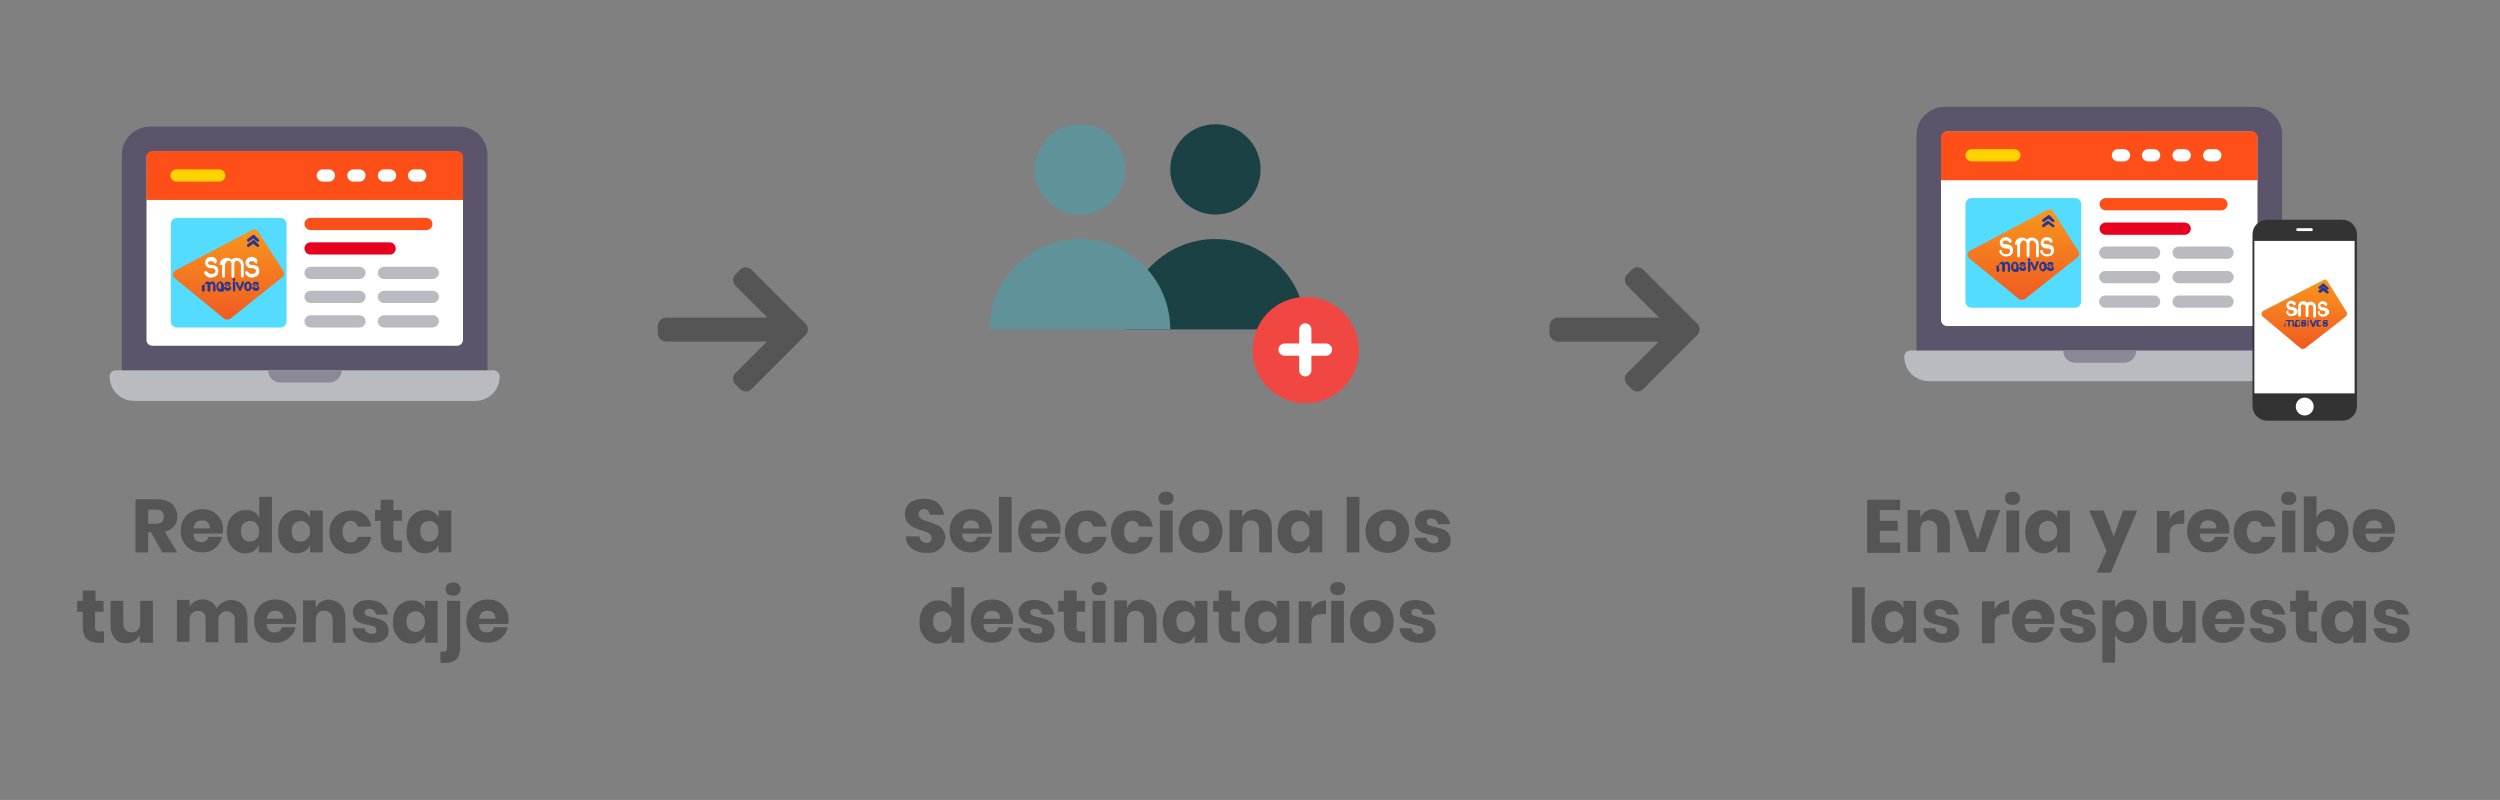 <?xml version="1.0" encoding="utf-8"?>
<!-- Generator: Adobe Illustrator 22.1.0, SVG Export Plug-In . SVG Version: 6.00 Build 0)  -->
<svg version="1.1" id="Layer_1" xmlns="http://www.w3.org/2000/svg" xmlns:xlink="http://www.w3.org/1999/xlink" x="0px" y="0px"
	 viewBox="0 0 531.3 170" style="enable-background:new 0 0 531.3 170;" xml:space="preserve">
<rect x="0" y="0" width="531.3" height="170" fill="#808080" stroke="none"/>
<style type="text/css">
	.st0{fill:#1B4145;}
	.st1{fill:#609399;}
	.st2{fill:#F14742;}
	.st3{fill:#FFFFFF;}
	.st4{fill:#FF4F19;}
	.st5{fill:#5C546A;}
	.st6{fill:#B9BBC1;}
	.st7{fill:#FFD200;}
	.st8{fill:#53DCFF;}
	.st9{fill:#E9001E;}
	.st10{fill:#8B8996;}
	.st11{fill:url(#SVGID_1_);}
	.st12{fill:#273691;}
	.st13{fill:url(#SVGID_2_);}
	.st14{fill:#333333;}
	.st15{fill:url(#SVGID_3_);}
	.st16{fill:#555555;}
</style>
<g>
	<g>
		<g>
			<circle class="st0" cx="258.3" cy="36" r="9.6"/>
			<path class="st0" d="M258.3,50.8c-10.6,0-19.2,8.6-19.2,19.2h38.4C277.5,59.4,268.9,50.8,258.3,50.8z"/>
		</g>
		<g>
			<circle class="st1" cx="229.5" cy="36" r="9.6"/>
			<path class="st1" d="M229.5,50.8c-10.6,0-19.2,8.6-19.2,19.2h38.4C248.7,59.4,240.1,50.8,229.5,50.8z"/>
		</g>
		<circle class="st2" cx="277.5" cy="74.4" r="11.3"/>
		<path class="st3" d="M281.8,73h-3.1v-3c0-0.7-0.6-1.3-1.3-1.3s-1.3,0.6-1.3,1.3v3H273c-0.7,0-1.3,0.6-1.3,1.3
			c0,0.7,0.6,1.3,1.3,1.3h3.1v3.1c0,0.7,0.6,1.3,1.3,1.3s1.3-0.6,1.3-1.3v-3.1h3.1c0.7,0,1.3-0.6,1.3-1.3
			C283.1,73.6,282.5,73,281.8,73z"/>
	</g>
	<g>
		<g>
			<g>
				<rect x="31.1" y="32.1" class="st3" width="67.3" height="41.4"/>
			</g>
			<g>
				<rect x="31.1" y="32.1" class="st4" width="67.3" height="10.4"/>
			</g>
			<g>
				<path class="st5" d="M97.6,26.9H31.9c-3.3,0-6,2.7-6,5.9V80c0,0.7,0.6,1.3,1.3,1.3h75.1c0.7,0,1.3-0.6,1.3-1.3V32.9
					C103.6,29.6,100.9,26.9,97.6,26.9z M31.1,72.2V33.4c0-0.7,0.6-1.3,1.3-1.3h64.7c0.7,0,1.3,0.6,1.3,1.3v38.8
					c0,0.7-0.6,1.3-1.3,1.3H32.4C31.7,73.5,31.1,72.9,31.1,72.2z"/>
			</g>
			<g>
				<path class="st6" d="M104.9,78.7H24.6c-0.7,0-1.3,0.6-1.3,1.3l0,0c0,2.9,2.3,5.2,5.2,5.2H101c2.9,0,5.2-2.3,5.2-5.2l0,0
					C106.2,79.3,105.6,78.7,104.9,78.7z"/>
			</g>
			<g>
				<g>
					<path class="st7" d="M46.6,38.6h-9.1c-0.7,0-1.3-0.6-1.3-1.3s0.6-1.3,1.3-1.3h9.1c0.7,0,1.3,0.6,1.3,1.3
						C47.9,38,47.3,38.6,46.6,38.6z"/>
				</g>
			</g>
			<g>
				<g>
					<path class="st3" d="M69.9,38.6h-1.3c-0.7,0-1.3-0.6-1.3-1.3s0.6-1.3,1.3-1.3h1.3c0.7,0,1.3,0.6,1.3,1.3
						C71.2,38,70.6,38.6,69.9,38.6z"/>
				</g>
			</g>
			<g>
				<g>
					<path class="st3" d="M76.4,38.6h-1.3c-0.7,0-1.3-0.6-1.3-1.3s0.6-1.3,1.3-1.3h1.3c0.7,0,1.3,0.6,1.3,1.3
						C77.7,38,77.1,38.6,76.4,38.6z"/>
				</g>
			</g>
			<g>
				<g>
					<path class="st3" d="M82.9,38.6h-1.3c-0.7,0-1.3-0.6-1.3-1.3s0.6-1.3,1.3-1.3h1.3c0.7,0,1.3,0.6,1.3,1.3
						C84.2,38,83.6,38.6,82.9,38.6z"/>
				</g>
			</g>
			<g>
				<g>
					<path class="st3" d="M89.3,38.6H88c-0.7,0-1.3-0.6-1.3-1.3S87.3,36,88,36h1.3c0.7,0,1.3,0.6,1.3,1.3
						C90.6,38,90.1,38.6,89.3,38.6z"/>
				</g>
			</g>
			<g>
				<path class="st8" d="M59.6,69.6h-22c-0.7,0-1.3-0.6-1.3-1.3V47.6c0-0.7,0.6-1.3,1.3-1.3h22c0.7,0,1.3,0.6,1.3,1.3v20.7
					C60.9,69,60.3,69.6,59.6,69.6z"/>
			</g>
			<g>
				<g>
					<path class="st4" d="M90.6,48.9H66c-0.7,0-1.3-0.6-1.3-1.3s0.6-1.3,1.3-1.3h24.6c0.7,0,1.3,0.6,1.3,1.3
						C91.9,48.3,91.4,48.9,90.6,48.9z"/>
				</g>
			</g>
			<g>
				<g>
					<path class="st6" d="M76.4,59.3H66c-0.7,0-1.3-0.6-1.3-1.3s0.6-1.3,1.3-1.3h10.4c0.7,0,1.3,0.6,1.3,1.3S77.1,59.3,76.4,59.3z"
						/>
				</g>
			</g>
			<g>
				<g>
					<path class="st6" d="M76.4,64.4H66c-0.7,0-1.3-0.6-1.3-1.3s0.6-1.3,1.3-1.3h10.4c0.7,0,1.3,0.6,1.3,1.3S77.1,64.4,76.4,64.4z"
						/>
				</g>
			</g>
			<g>
				<g>
					<path class="st6" d="M76.4,69.6H66c-0.7,0-1.3-0.6-1.3-1.3c0-0.7,0.6-1.3,1.3-1.3h10.4c0.7,0,1.3,0.6,1.3,1.3
						C77.7,69,77.1,69.6,76.4,69.6z"/>
				</g>
			</g>
			<g>
				<g>
					<path class="st6" d="M91.9,59.3H81.6c-0.7,0-1.3-0.6-1.3-1.3s0.6-1.3,1.3-1.3H92c0.7,0,1.3,0.6,1.3,1.3S92.6,59.3,91.9,59.3z"
						/>
				</g>
			</g>
			<g>
				<g>
					<path class="st6" d="M91.9,64.4H81.6c-0.7,0-1.3-0.6-1.3-1.3s0.6-1.3,1.3-1.3H92c0.7,0,1.3,0.6,1.3,1.3S92.6,64.4,91.9,64.4z"
						/>
				</g>
			</g>
			<g>
				<g>
					<path class="st6" d="M91.9,69.6H81.6c-0.7,0-1.3-0.6-1.3-1.3c0-0.7,0.6-1.3,1.3-1.3H92c0.7,0,1.3,0.6,1.3,1.3
						C93.2,69,92.6,69.6,91.9,69.6z"/>
				</g>
			</g>
			<g>
				<g>
					<path class="st9" d="M82.9,54.1H66c-0.7,0-1.3-0.6-1.3-1.3s0.6-1.3,1.3-1.3h16.8c0.7,0,1.3,0.6,1.3,1.3S83.6,54.1,82.9,54.1z"
						/>
				</g>
			</g>
			<g>
				<path class="st10" d="M59.6,81.3H70c1.4,0,2.6-1.2,2.6-2.6H57C57,80.1,58.1,81.3,59.6,81.3z"/>
			</g>
		</g>
		<g>
			
				<linearGradient id="SVGID_1_" gradientUnits="userSpaceOnUse" x1="48.565" y1="104.075" x2="48.565" y2="123.281" gradientTransform="matrix(1 0 0 -1 0 172)">
				<stop  offset="0" style="stop-color:#F15A22"/>
				<stop  offset="1" style="stop-color:#F8971D"/>
			</linearGradient>
			<path class="st11" d="M53.7,48.8l-16.3,8.6c-0.8,0.4-0.8,1.2-0.3,1.7l10.5,8.6c0.4,0.3,1,0.3,1.4,0l11-8.8
				c0.4-0.3,0.5-0.9,0.2-1.3l-5.4-8.5C54.6,48.8,54.1,48.6,53.7,48.8z"/>
			<g>
				<path class="st3" d="M44.1,57.8c0.1,0.1,0.2,0.2,0.3,0.3s0.3,0.1,0.5,0.1c0.1,0,0.2,0,0.3,0s0.2-0.1,0.3-0.1s0.1-0.1,0.2-0.2
					c0-0.1,0.1-0.2,0.1-0.3s0-0.2-0.1-0.3c0-0.1-0.1-0.1-0.2-0.2c-0.1,0-0.2-0.1-0.3-0.1s-0.2,0-0.3,0c-0.2,0-0.4,0-0.5-0.1
					c-0.2,0-0.3-0.1-0.4-0.2c-0.1-0.1-0.2-0.2-0.3-0.4c-0.1-0.1-0.1-0.3-0.1-0.5s0-0.3,0.1-0.5c0.1-0.1,0.2-0.3,0.3-0.4
					c0.1-0.1,0.3-0.2,0.4-0.2c0.2-0.1,0.4-0.1,0.6-0.1h0.1c0.1,0,0.2,0,0.3,0.1c0.1,0,0.3,0.1,0.4,0.2c0.1,0.1,0.2,0.2,0.3,0.4v0.1
					v0.1c0,0.1,0,0.1-0.1,0.2c0,0.3-0.1,0.3-0.2,0.3h-0.1l-0.1-0.1l0,0c-0.1-0.1-0.2-0.2-0.3-0.3s-0.2-0.1-0.4-0.1
					c-0.3,0-0.4,0-0.5,0.1s-0.2,0.2-0.2,0.3c0,0.2,0.1,0.3,0.2,0.3c0.1,0.1,0.3,0.1,0.5,0.1s0.4,0,0.6,0.1c0.2,0.1,0.3,0.1,0.5,0.2
					c0.1,0.1,0.2,0.2,0.3,0.4s0.1,0.3,0.1,0.6c0,0.2,0,0.4-0.1,0.6c-0.1,0.2-0.2,0.3-0.3,0.4c-0.1,0.1-0.3,0.2-0.5,0.2
					C45.3,59,45.1,59,44.8,59c0,0-0.1,0-0.2,0c-0.1,0-0.3-0.1-0.4-0.1c-0.1-0.1-0.3-0.2-0.4-0.3c-0.1-0.1-0.3-0.3-0.4-0.5V58v-0.1
					c0-0.1,0-0.2,0.1-0.2c0.1-0.1,0.1-0.1,0.2-0.1c0.1,0,0.2,0,0.2,0.1C44,57.7,44,57.8,44.1,57.8L44.1,57.8z"/>
				<path class="st3" d="M46.7,56.3c0-0.2,0-0.4,0.1-0.6c0.1-0.2,0.2-0.3,0.3-0.5c0.1-0.1,0.3-0.2,0.5-0.3s0.4-0.1,0.6-0.1
					c0.2,0,0.4,0,0.6,0.1c0.2,0.1,0.3,0.2,0.4,0.3c0.1-0.1,0.3-0.2,0.5-0.3s0.4-0.1,0.6-0.1c0.2,0,0.4,0,0.6,0.1
					c0.2,0.1,0.3,0.2,0.5,0.3c0.1,0.1,0.2,0.3,0.3,0.5s0.1,0.4,0.1,0.6v2.4c0,0.1,0,0.2-0.1,0.2C51.6,59,51.6,59,51.5,59
					c-0.1,0-0.2,0-0.2-0.1c-0.1-0.1-0.1-0.1-0.1-0.2v-2.4c0-0.1,0-0.2-0.1-0.3c0-0.1-0.1-0.2-0.2-0.3c-0.1-0.1-0.1-0.1-0.2-0.2
					c-0.1,0-0.2-0.1-0.3-0.1s-0.2,0-0.3,0.1c-0.1,0-0.2,0.1-0.2,0.2c-0.1,0.1-0.1,0.2-0.1,0.3s0,0.2,0,0.3v2.4c0,0.1,0,0.2-0.1,0.2
					C49.6,59,49.6,59,49.5,59c-0.1,0-0.2,0-0.2-0.1c-0.1-0.1-0.1-0.1-0.1-0.2v-2.4c0-0.1,0-0.2,0-0.3s-0.1-0.2-0.1-0.3
					c-0.1-0.1-0.1-0.1-0.2-0.2c-0.1,0-0.2-0.1-0.3-0.1s-0.2,0-0.3,0.1c-0.1,0-0.2,0.1-0.2,0.2C48,55.8,48,55.9,47.9,56
					c0,0.1-0.1,0.2-0.1,0.3v2.4c0,0.1,0,0.2-0.1,0.2C47.6,59,47.6,59,47.5,59c-0.1,0-0.2,0-0.2-0.1c-0.1-0.1-0.1-0.1-0.1-0.2v-2.4
					H46.7z"/>
				<path class="st3" d="M52.7,57.8c0.1,0.1,0.2,0.2,0.3,0.3s0.3,0.1,0.5,0.1c0.1,0,0.2,0,0.3,0s0.2-0.1,0.3-0.1s0.1-0.1,0.2-0.2
					c0-0.1,0.1-0.2,0.1-0.3s0-0.2-0.1-0.3c0-0.1-0.1-0.1-0.2-0.2c-0.1,0-0.2-0.1-0.3-0.1s-0.2,0-0.3,0c-0.2,0-0.4,0-0.5-0.1
					c-0.2,0-0.3-0.1-0.4-0.2c-0.1-0.1-0.2-0.2-0.3-0.4c-0.1-0.1-0.1-0.3-0.1-0.5s0-0.3,0.1-0.5c0.1-0.1,0.2-0.3,0.3-0.4
					c0.1-0.1,0.3-0.2,0.4-0.2c0.2-0.1,0.4-0.1,0.6-0.1h0.1c0.1,0,0.2,0,0.3,0.1c0.1,0,0.3,0.1,0.4,0.2c0.1,0.1,0.2,0.2,0.3,0.4v0.1
					v0.1c0,0.1,0,0.1-0.1,0.2c0.1,0.3,0,0.3-0.1,0.3h-0.1l-0.1-0.1l0,0c-0.1-0.1-0.2-0.2-0.3-0.3s-0.2-0.1-0.4-0.1
					c-0.3,0-0.4,0-0.5,0.1s-0.2,0.2-0.2,0.3c0,0.2,0.1,0.3,0.2,0.3c0.1,0.1,0.3,0.1,0.5,0.1s0.4,0,0.6,0.1c0.2,0.1,0.3,0.1,0.5,0.2
					c0.1,0.1,0.2,0.2,0.3,0.4s0.1,0.3,0.1,0.6c0,0.2,0,0.4-0.1,0.6c-0.1,0.2-0.2,0.3-0.3,0.4c-0.1,0.1-0.3,0.2-0.5,0.2
					C53.9,59,53.7,59,53.5,59c0,0-0.1,0-0.2,0c-0.1,0-0.3-0.1-0.4-0.1c-0.1-0.1-0.3-0.2-0.4-0.3c-0.1-0.1-0.3-0.3-0.4-0.5V58v-0.1
					c0-0.1,0-0.2,0.1-0.2c0.1-0.1,0.1-0.1,0.2-0.1c0.1,0,0.2,0,0.2,0.1C52.7,57.7,52.7,57.8,52.7,57.8L52.7,57.8z"/>
			</g>
			<g>
				<g>
					<path class="st12" d="M43.4,60.6c0-0.1,0-0.2,0.1-0.3c0-0.1,0.1-0.2,0.1-0.2c0.1-0.1,0.1-0.1,0.2-0.2c0.1,0,0.2-0.1,0.3-0.1
						s0.2,0,0.3,0.1c0.1,0,0.2,0.1,0.2,0.2c0.1-0.1,0.1-0.1,0.2-0.2c0.1,0,0.2-0.1,0.3-0.1s0.2,0,0.3,0.1c0.1,0,0.2,0.1,0.2,0.2
						c0.1,0.1,0.1,0.1,0.1,0.2c0,0.1,0.1,0.2,0.1,0.3v1.1c0,0.1,0,0.1-0.1,0.2L45.6,62c-0.1,0-0.1,0-0.2-0.1c0,0-0.1-0.1-0.1-0.2
						v-1.1c0-0.1,0-0.2-0.1-0.2c-0.1-0.1-0.1-0.1-0.2-0.1c-0.1,0-0.2,0-0.2,0.1s-0.1,0.1-0.1,0.2v1.1c0,0.1,0,0.1-0.1,0.2
						c0,0-0.1,0.1-0.2,0.1c-0.1,0-0.1,0-0.2-0.1c0,0-0.1-0.1-0.1-0.2v-1.1c0-0.1,0-0.2-0.1-0.2c-0.1-0.1-0.1-0.1-0.2-0.1
						c-0.1,0-0.2,0-0.2,0.1s-0.1,0.1-0.1,0.2v1.1c0,0.1,0,0.1-0.1,0.2c0,0-0.1,0.1-0.2,0.1c-0.1,0-0.1,0-0.2-0.1
						c0,0-0.1-0.1-0.1-0.2v-1.1H43.4z"/>
					<path class="st12" d="M46,60.6c0-0.1,0-0.2,0.1-0.3c0-0.1,0.1-0.2,0.2-0.2c0.1-0.1,0.1-0.1,0.2-0.2c0.1,0,0.2-0.1,0.3-0.1
						s0.2,0,0.3,0.1c0.1,0,0.2,0.1,0.2,0.2c0.1,0.1,0.1,0.1,0.2,0.2c0,0.1,0.1,0.2,0.1,0.3v1.1c0,0.1,0,0.1-0.1,0.2L47.4,62h-0.1
						c0,0-0.1,0-0.1-0.1C47.1,62,47,62,46.8,62c-0.1,0-0.2,0-0.3-0.1c-0.1,0-0.2-0.1-0.2-0.2c-0.1-0.1-0.1-0.1-0.2-0.2
						c0-0.1-0.1-0.2-0.1-0.3C46,61.2,46,60.6,46,60.6z M46.4,61.1c0,0.1,0,0.2,0.1,0.2c0.1,0.1,0.1,0.1,0.2,0.1c0.1,0,0.2,0,0.2-0.1
						c0.1-0.1,0.1-0.1,0.1-0.2v-0.6v-0.1c0,0,0-0.1-0.1-0.1l-0.1-0.1h-0.1c-0.1,0-0.2,0-0.2,0.1c-0.1,0.1-0.1,0.1-0.1,0.2
						C46.4,60.5,46.4,61.1,46.4,61.1z"/>
					<path class="st12" d="M47.7,60.4c0-0.1,0-0.2,0.1-0.2c0-0.1,0.1-0.1,0.1-0.2c0.1-0.1,0.1-0.1,0.2-0.1c0.1,0,0.2,0,0.3,0
						s0.2,0,0.2,0c0.1,0,0.1,0.1,0.2,0.1c0.1,0,0.1,0.1,0.2,0.2v0.1c0,0.1,0,0.1-0.1,0.2l-0.1,0.1h-0.1c0,0-0.1,0-0.1-0.1l0,0
						l-0.1-0.1c0,0-0.1,0-0.2,0c-0.1,0-0.1,0-0.2,0c-0.1,0-0.1,0.1-0.1,0.1c0,0.1,0,0.1,0.1,0.1c0,0,0.1,0,0.2,0c0.1,0,0.2,0,0.3,0
						s0.2,0.1,0.2,0.1c0.1,0.1,0.1,0.1,0.2,0.2c0,0.1,0.1,0.2,0.1,0.3s0,0.2-0.1,0.3c0,0.1-0.1,0.1-0.2,0.2
						c-0.1,0.1-0.1,0.1-0.2,0.1c-0.1,0-0.2,0-0.3,0h-0.1c-0.1,0-0.1,0-0.2-0.1c-0.1,0-0.1-0.1-0.2-0.1c-0.1-0.1-0.1-0.2-0.2-0.3
						c0,0,0,0,0-0.1s0-0.1,0.1-0.2c0,0,0.1-0.1,0.2-0.1H48l0.1,0.1c0,0.1,0.1,0.1,0.1,0.1c0.1,0,0.1,0.1,0.2,0.1c0.1,0,0.2,0,0.2,0
						c0.1,0,0.1-0.1,0.1-0.2c0-0.1,0-0.1-0.1-0.2c-0.1,0-0.1,0-0.2,0c-0.1,0-0.2,0-0.3,0s-0.2-0.1-0.2-0.1c-0.1,0-0.1-0.1-0.1-0.2
						C47.8,60.7,47.7,60.6,47.7,60.4z"/>
					<path class="st12" d="M49.4,59.4c0-0.1,0-0.1,0.1-0.2c0,0,0.1-0.1,0.2-0.1c0.1,0,0.1,0,0.2,0.1c0,0,0.1,0.1,0.1,0.2v0.1
						c0,0.1,0,0.1-0.1,0.2c0,0-0.1,0.1-0.2,0.1c-0.1,0-0.1,0-0.1-0.1c0,0-0.1-0.1-0.1-0.2v-0.1H49.4z M49.4,60.1
						c0-0.1,0-0.1,0.1-0.2c0,0,0.1-0.1,0.2-0.1c0.1,0,0.1,0,0.2,0.1c0,0,0.1,0.1,0.1,0.2v1.6c0,0.1,0,0.1-0.1,0.2
						c0,0-0.1,0.1-0.2,0.1c-0.1,0-0.1,0-0.1-0.1c0,0-0.1-0.1-0.1-0.2v-1.6H49.4z"/>
					<path class="st12" d="M50.1,60.2C50.1,60.1,50.1,60.1,50.1,60.2c0-0.1,0-0.2,0-0.2s0.1-0.1,0.2-0.1h0.1l0.1,0.1l0.5,1.1
						c0.1-0.2,0.2-0.4,0.2-0.6c0.1-0.2,0.2-0.4,0.2-0.6c0-0.1,0.1-0.1,0.2-0.1c0.1,0,0.1,0,0.2,0.1c0,0,0.1,0.1,0.1,0.2l0,0l0,0
						l-0.7,1.6c0,0.1-0.1,0.1-0.2,0.1c-0.1,0-0.2,0-0.2-0.1l0,0L50.1,60.2z"/>
					<path class="st12" d="M51.9,60.6c0-0.1,0-0.2,0.1-0.3c0-0.1,0.1-0.2,0.2-0.2c0.1-0.1,0.1-0.1,0.2-0.2c0.1,0,0.2-0.1,0.3-0.1
						s0.2,0,0.3,0.1c0.1,0,0.2,0.1,0.2,0.2c0.1,0.1,0.1,0.1,0.2,0.2c0,0.1,0.1,0.2,0.1,0.3v0.5c0,0.1,0,0.2-0.1,0.3
						c0,0.1-0.1,0.2-0.2,0.2c-0.1,0.1-0.1,0.1-0.2,0.2c-0.1,0-0.2,0.1-0.3,0.1s-0.2,0-0.3-0.1c-0.1,0-0.2-0.1-0.2-0.2
						c-0.1-0.1-0.1-0.1-0.2-0.2c0-0.1-0.1-0.2-0.1-0.3V60.6z M52.4,61.1c0,0.1,0,0.2,0.1,0.2c0.1,0.1,0.1,0.1,0.2,0.1
						c0.1,0,0.2,0,0.2-0.1c0.1-0.1,0.1-0.1,0.1-0.2v-0.5v-0.1c0,0,0-0.1-0.1-0.1l-0.1-0.1h-0.1c-0.1,0-0.2,0-0.2,0.1
						c-0.1,0.1-0.1,0.1-0.1,0.2C52.4,60.6,52.4,61.1,52.4,61.1z"/>
					<path class="st12" d="M53.7,60.4c0-0.1,0-0.2,0.1-0.2c0-0.1,0.1-0.1,0.1-0.2c0.1-0.1,0.1-0.1,0.2-0.1c0.1,0,0.2,0,0.3,0
						s0.2,0,0.2,0c0.1,0,0.1,0.1,0.2,0.1c0.1,0,0.1,0.1,0.2,0.2v0.1c0,0.1,0,0.1-0.1,0.2l-0.1,0.1h-0.1c0,0-0.1,0-0.1-0.1l0,0
						l-0.1-0.1c0,0-0.1,0-0.2,0c-0.1,0-0.1,0-0.2,0c-0.1,0-0.1,0.1-0.1,0.1c0,0.1,0,0.1,0.1,0.1c0,0,0.1,0,0.2,0c0.1,0,0.2,0,0.3,0
						s0.2,0.1,0.2,0.1c0.1,0.1,0.1,0.1,0.2,0.2c0,0.1,0.1,0.2,0.1,0.3s0,0.2-0.1,0.3c0,0.1-0.1,0.1-0.2,0.2
						c-0.1,0.1-0.1,0.1-0.2,0.1c-0.1,0-0.2,0-0.3,0h-0.1c-0.1,0-0.1,0-0.2-0.1c-0.1,0-0.1-0.1-0.2-0.1c-0.1-0.1-0.1-0.2-0.2-0.3
						c0,0,0,0,0-0.1s0-0.1,0.1-0.2c0,0,0.1-0.1,0.2-0.1H54l0.1,0.1c0,0.1,0.1,0.1,0.1,0.1c0.1,0,0.1,0.1,0.2,0.1c0.1,0,0.2,0,0.2,0
						c0.1,0,0.1-0.1,0.1-0.2c0-0.1,0-0.1-0.1-0.2c-0.1,0-0.1,0-0.2,0c-0.1,0-0.2,0-0.3,0s-0.2-0.1-0.2-0.1c-0.1,0-0.1-0.1-0.1-0.2
						C53.7,60.7,53.7,60.6,53.7,60.4z"/>
				</g>
				<g>
					<path class="st12" d="M55,50.9L55,50.9l0.1,0.2c0,0.1,0,0.2-0.1,0.2c-0.1,0.1-0.1,0.1-0.2,0.1c-0.1,0-0.1,0-0.2-0.1
						c-0.1-0.1-0.3-0.2-0.4-0.3c-0.1-0.1-0.3-0.2-0.4-0.3c-0.1,0.1-0.3,0.2-0.4,0.3c-0.1,0.1-0.3,0.2-0.4,0.3
						c-0.1,0-0.1,0.1-0.2,0.1c-0.1,0-0.2,0-0.2-0.1c-0.1-0.1-0.1-0.1-0.1-0.2c0-0.1,0-0.2,0.1-0.3l1.1-0.8c0.1,0,0.1-0.1,0.2-0.1
						c0.1,0,0.2,0,0.2,0.1L55,50.9z M55,52L55,52l0.1,0.2c0,0.1,0,0.2-0.1,0.2c-0.1,0.1-0.1,0.1-0.2,0.1c-0.1,0-0.1,0-0.2-0.1
						c-0.1-0.1-0.3-0.2-0.4-0.3c-0.1-0.1-0.3-0.2-0.4-0.3c-0.1,0.1-0.3,0.2-0.4,0.3c-0.1,0.1-0.3,0.2-0.4,0.3c0,0-0.1,0-0.1,0.1
						h-0.1c-0.1,0-0.2,0-0.2-0.1c-0.1-0.1-0.1-0.1-0.1-0.2c0-0.1,0-0.2,0.1-0.3l1.1-0.8c0.1,0,0.1-0.1,0.2-0.1c0.1,0,0.2,0,0.2,0.1
						L55,52z"/>
				</g>
			</g>
		</g>
	</g>
	<g>
		<g>
			<g>
				<g>
					<rect x="412.5" y="27.9" class="st3" width="67.3" height="41.4"/>
				</g>
				<g>
					<rect x="412.5" y="27.9" class="st4" width="67.3" height="10.4"/>
				</g>
				<g>
					<path class="st5" d="M479,22.7h-65.7c-3.3,0-6,2.7-6,5.9v47.1c0,0.7,0.6,1.3,1.3,1.3h75.1c0.7,0,1.3-0.6,1.3-1.3V28.6
						C485,25.3,482.3,22.7,479,22.7z M412.5,68V29.2c0-0.7,0.6-1.3,1.3-1.3h64.7c0.7,0,1.3,0.6,1.3,1.3V68c0,0.7-0.6,1.3-1.3,1.3
						h-64.7C413.1,69.3,412.5,68.7,412.5,68z"/>
				</g>
				<g>
					<path class="st6" d="M486.3,74.5H406c-0.7,0-1.3,0.6-1.3,1.3l0,0c0,2.9,2.3,5.2,5.2,5.2h72.5c2.9,0,5.2-2.3,5.2-5.2l0,0
						C487.6,75,487,74.5,486.3,74.5z"/>
				</g>
				<g>
					<g>
						<path class="st7" d="M428,34.3h-9c-0.7,0-1.3-0.6-1.3-1.3s0.6-1.3,1.3-1.3h9.1c0.7,0,1.3,0.6,1.3,1.3S428.8,34.3,428,34.3z"/>
					</g>
				</g>
				<g>
					<g>
						<path class="st3" d="M451.4,34.3h-1.3c-0.7,0-1.3-0.6-1.3-1.3s0.6-1.3,1.3-1.3h1.3c0.7,0,1.3,0.6,1.3,1.3
							S452.1,34.3,451.4,34.3z"/>
					</g>
				</g>
				<g>
					<g>
						<path class="st3" d="M457.8,34.3h-1.3c-0.7,0-1.3-0.6-1.3-1.3s0.6-1.3,1.3-1.3h1.3c0.7,0,1.3,0.6,1.3,1.3
							S458.5,34.3,457.8,34.3z"/>
					</g>
				</g>
				<g>
					<g>
						<path class="st3" d="M464.3,34.3H463c-0.7,0-1.3-0.6-1.3-1.3s0.6-1.3,1.3-1.3h1.3c0.7,0,1.3,0.6,1.3,1.3S465,34.3,464.3,34.3z
							"/>
					</g>
				</g>
				<g>
					<g>
						<path class="st3" d="M470.8,34.3h-1.3c-0.7,0-1.3-0.6-1.3-1.3s0.6-1.3,1.3-1.3h1.3c0.7,0,1.3,0.6,1.3,1.3
							S471.5,34.3,470.8,34.3z"/>
					</g>
				</g>
				<g>
					<path class="st8" d="M441,65.4h-22c-0.7,0-1.3-0.6-1.3-1.3V43.4c0-0.7,0.6-1.3,1.3-1.3h22c0.7,0,1.3,0.6,1.3,1.3v20.7
						C442.3,64.8,441.7,65.4,441,65.4z"/>
				</g>
				<g>
					<g>
						<path class="st4" d="M472.1,44.7h-24.6c-0.7,0-1.3-0.6-1.3-1.3s0.6-1.3,1.3-1.3h24.6c0.7,0,1.3,0.6,1.3,1.3
							S472.8,44.7,472.1,44.7z"/>
					</g>
				</g>
				<g>
					<g>
						<path class="st6" d="M457.8,55h-10.4c-0.7,0-1.3-0.6-1.3-1.3s0.6-1.3,1.3-1.3h10.4c0.7,0,1.3,0.6,1.3,1.3S458.5,55,457.8,55z"
							/>
					</g>
				</g>
				<g>
					<g>
						<path class="st6" d="M457.8,60.2h-10.4c-0.7,0-1.3-0.6-1.3-1.3s0.6-1.3,1.3-1.3h10.4c0.7,0,1.3,0.6,1.3,1.3
							C459.1,59.6,458.5,60.2,457.8,60.2z"/>
					</g>
				</g>
				<g>
					<g>
						<path class="st6" d="M457.8,65.4h-10.4c-0.7,0-1.3-0.6-1.3-1.3c0-0.7,0.6-1.3,1.3-1.3h10.4c0.7,0,1.3,0.6,1.3,1.3
							C459.1,64.8,458.5,65.4,457.8,65.4z"/>
					</g>
				</g>
				<g>
					<g>
						<path class="st6" d="M473.4,55H463c-0.7,0-1.3-0.6-1.3-1.3s0.6-1.3,1.3-1.3h10.4c0.7,0,1.3,0.6,1.3,1.3S474.1,55,473.4,55z"/>
					</g>
				</g>
				<g>
					<g>
						<path class="st6" d="M473.4,60.2H463c-0.7,0-1.3-0.6-1.3-1.3s0.6-1.3,1.3-1.3h10.4c0.7,0,1.3,0.6,1.3,1.3
							C474.7,59.6,474.1,60.2,473.4,60.2z"/>
					</g>
				</g>
				<g>
					<g>
						<path class="st6" d="M473.4,65.4H463c-0.7,0-1.3-0.6-1.3-1.3c0-0.7,0.6-1.3,1.3-1.3h10.4c0.7,0,1.3,0.6,1.3,1.3
							C474.7,64.8,474.1,65.4,473.4,65.4z"/>
					</g>
				</g>
				<g>
					<g>
						<path class="st9" d="M464.3,49.9h-16.8c-0.7,0-1.3-0.6-1.3-1.3s0.6-1.3,1.3-1.3h16.8c0.7,0,1.3,0.6,1.3,1.3
							S465,49.9,464.3,49.9z"/>
					</g>
				</g>
				<g>
					<path class="st10" d="M441,77.1h10.4c1.4,0,2.6-1.2,2.6-2.6h-15.5C438.4,75.9,439.6,77.1,441,77.1z"/>
				</g>
			</g>
			<g>
				
					<linearGradient id="SVGID_2_" gradientUnits="userSpaceOnUse" x1="430.015" y1="108.275" x2="430.015" y2="127.465" gradientTransform="matrix(1 0 0 -1 0 172)">
					<stop  offset="0" style="stop-color:#F15A22"/>
					<stop  offset="1" style="stop-color:#F8971D"/>
				</linearGradient>
				<path class="st13" d="M435.1,44.6l-16.3,8.6c-0.8,0.4-0.8,1.2-0.3,1.7l10.5,8.6c0.4,0.3,1,0.3,1.4,0l11.1-8.8
					c0.4-0.3,0.5-0.9,0.2-1.3l-5.4-8.5C436.1,44.5,435.5,44.4,435.1,44.6z"/>
				<g>
					<path class="st3" d="M425.5,53.6c0.1,0.1,0.2,0.2,0.3,0.3c0.1,0.1,0.3,0.1,0.5,0.1c0.1,0,0.2,0,0.3,0c0.1,0,0.2-0.1,0.3-0.1
						c0.1,0,0.1-0.1,0.2-0.2c0-0.1,0.1-0.2,0.1-0.3s0-0.2-0.1-0.3c0-0.1-0.1-0.1-0.2-0.2c-0.1,0-0.2-0.1-0.3-0.1c-0.1,0-0.2,0-0.3,0
						c-0.2,0-0.4,0-0.5-0.1c-0.2,0-0.3-0.1-0.4-0.2c-0.1-0.1-0.2-0.2-0.3-0.4c-0.1-0.1-0.1-0.3-0.1-0.5s0-0.3,0.1-0.5
						c0.1-0.1,0.2-0.3,0.3-0.4c0.1-0.1,0.3-0.2,0.4-0.2c0.2-0.1,0.4-0.1,0.6-0.1h0.1c0.1,0,0.2,0,0.3,0.1c0.1,0,0.3,0.1,0.4,0.2
						c0.1,0.1,0.2,0.2,0.3,0.4v0.1v0.1c0,0.1,0,0.1-0.1,0.2c-0.1,0.1-0.1,0.1-0.2,0.1h-0.1l-0.1-0.1l0,0c-0.1-0.1-0.2-0.2-0.3-0.3
						c-0.1-0.1-0.2-0.1-0.4-0.1c-0.3,0-0.4,0-0.5,0.1s-0.2,0.2-0.2,0.3c0,0.2,0.1,0.3,0.2,0.3c0.1,0.1,0.3,0.1,0.5,0.1
						s0.4,0,0.6,0.1s0.3,0.1,0.5,0.2c0.1,0.1,0.2,0.2,0.3,0.4c0.1,0.2,0.1,0.3,0.1,0.6c0,0.2,0,0.4-0.1,0.6
						c-0.1,0.2-0.2,0.3-0.3,0.4c-0.1,0.1-0.3,0.2-0.5,0.2c-0.2,0.1-0.4,0.1-0.6,0.1c0,0-0.1,0-0.2,0s-0.3-0.1-0.4-0.1
						c-0.1-0.1-0.3-0.2-0.4-0.3s-0.3-0.3-0.4-0.5v-0.1v-0.1c0-0.1,0-0.2,0.1-0.2c0.1-0.1,0.1-0.1,0.2-0.1s0.2,0,0.2,0.1
						C425.4,53.5,425.5,53.5,425.5,53.6L425.5,53.6z"/>
					<path class="st3" d="M428.2,52c0-0.2,0-0.4,0.1-0.6c0.1-0.2,0.2-0.3,0.3-0.5c0.1-0.1,0.3-0.2,0.5-0.3s0.4-0.1,0.6-0.1
						s0.4,0,0.6,0.1s0.3,0.2,0.4,0.3c0.1-0.1,0.3-0.2,0.5-0.3s0.4-0.1,0.6-0.1s0.4,0,0.6,0.1s0.3,0.2,0.5,0.3
						c0.1,0.1,0.2,0.3,0.3,0.5c0.1,0.2,0.1,0.4,0.1,0.6v2.4c0,0.1,0,0.2-0.1,0.2c-0.1,0.1-0.1,0.1-0.2,0.1s-0.2,0-0.2-0.1
						c-0.1-0.1-0.1-0.1-0.1-0.2V52c0-0.1,0-0.2-0.1-0.3c0-0.1-0.1-0.2-0.2-0.3s-0.1-0.1-0.2-0.2c-0.1,0-0.2-0.1-0.3-0.1
						c-0.1,0-0.2,0-0.3,0.1c-0.1,0-0.2,0.1-0.2,0.2c-0.1,0.1-0.1,0.2-0.1,0.3s0,0.2,0,0.3v2.4c0,0.1,0,0.2-0.1,0.2
						c-0.1,0.1-0.1,0.1-0.2,0.1s-0.2,0-0.2-0.1c-0.1-0.1-0.1-0.1-0.1-0.2V52c0-0.1,0-0.2,0-0.3s-0.1-0.2-0.1-0.3
						c-0.1-0.1-0.1-0.1-0.2-0.2c-0.1,0-0.2-0.1-0.3-0.1c-0.1,0-0.2,0-0.3,0.1c-0.1,0-0.2,0.1-0.2,0.2c-0.1,0.1-0.1,0.2-0.2,0.3
						c0,0.1-0.1,0.2-0.1,0.3v2.4c0,0.1,0,0.2-0.1,0.2c-0.1,0.1-0.1,0.1-0.2,0.1s-0.2,0-0.2-0.1c-0.1-0.1-0.1-0.1-0.1-0.2V52H428.2z"
						/>
					<path class="st3" d="M434.2,53.6c0.1,0.1,0.2,0.2,0.3,0.3c0.1,0.1,0.3,0.1,0.5,0.1c0.1,0,0.2,0,0.3,0c0.1,0,0.2-0.1,0.3-0.1
						c0.1,0,0.1-0.1,0.2-0.2c0-0.1,0.1-0.2,0.1-0.3s0-0.2-0.1-0.3c0-0.1-0.1-0.1-0.2-0.2c-0.1,0-0.2-0.1-0.3-0.1c-0.1,0-0.2,0-0.3,0
						c-0.2,0-0.4,0-0.5-0.1c-0.2,0-0.3-0.1-0.4-0.2c-0.1-0.1-0.2-0.2-0.3-0.4c-0.1-0.1-0.1-0.3-0.1-0.5s0-0.3,0.1-0.5
						c0.1-0.1,0.2-0.3,0.3-0.4c0.1-0.1,0.3-0.2,0.4-0.2c0.2-0.1,0.4-0.1,0.6-0.1h0.1c0.1,0,0.2,0,0.3,0.1c0.1,0,0.3,0.1,0.4,0.2
						c0.1,0.1,0.2,0.2,0.3,0.4v0.1v0.1c0,0.1,0,0.1-0.1,0.2c-0.1,0.1-0.1,0.1-0.2,0.1h-0.1l-0.1-0.1l0,0c-0.1-0.1-0.2-0.2-0.3-0.3
						c-0.1-0.1-0.2-0.1-0.4-0.1c-0.3,0-0.4,0-0.5,0.1s-0.2,0.2-0.2,0.3c0,0.2,0.1,0.3,0.2,0.3c0.1,0.1,0.3,0.1,0.5,0.1
						s0.4,0,0.6,0.1s0.3,0.1,0.5,0.2c0.1,0.1,0.2,0.2,0.3,0.4c0.1,0.2,0.1,0.3,0.1,0.6c0,0.2,0,0.4-0.1,0.6
						c-0.1,0.2-0.2,0.3-0.3,0.4c-0.1,0.1-0.3,0.2-0.5,0.2c-0.2,0.1-0.4,0.1-0.6,0.1c0,0-0.1,0-0.2,0s-0.3-0.1-0.4-0.1
						c-0.1-0.1-0.3-0.2-0.4-0.3s-0.3-0.3-0.4-0.5v-0.1v-0.1c0-0.1,0-0.2,0.1-0.2c0.1-0.1,0.1-0.1,0.2-0.1s0.2,0,0.2,0.1
						C434.1,53.5,434.1,53.5,434.2,53.6L434.2,53.6z"/>
				</g>
				<g>
					<g>
						<path class="st12" d="M424.8,56.4c0-0.1,0-0.2,0.1-0.3c0-0.1,0.1-0.2,0.1-0.2c0.1-0.1,0.1-0.1,0.2-0.2c0.1,0,0.2-0.1,0.3-0.1
							c0.1,0,0.2,0,0.3,0.1c0.1,0,0.2,0.1,0.2,0.2c0.1-0.1,0.1-0.1,0.2-0.2c0.1,0,0.2-0.1,0.3-0.1c0.1,0,0.2,0,0.3,0.1
							c0.1,0,0.2,0.1,0.2,0.2c0.1,0.1,0.1,0.1,0.1,0.2c0,0.1,0.1,0.2,0.1,0.3v1.1c0,0.1,0,0.1-0.1,0.2l-0.1,0.1
							c-0.1,0-0.1,0-0.2-0.1c0,0-0.1-0.1-0.1-0.2v-1.1c0-0.1,0-0.2-0.1-0.2c-0.1-0.1-0.1-0.1-0.2-0.1s-0.2,0-0.2,0.1
							s-0.1,0.1-0.1,0.2v1.1c0,0.1,0,0.1-0.1,0.2c0,0-0.1,0.1-0.2,0.1s-0.1,0-0.2-0.1c0,0-0.1-0.1-0.1-0.2v-1.1c0-0.1,0-0.2-0.1-0.2
							c-0.1-0.1-0.1-0.1-0.2-0.1s-0.2,0-0.2,0.1S424.9,56.3,424.8,56.4l0.1,1.1c0,0.1,0,0.1-0.1,0.2c0,0-0.1,0.1-0.2,0.1
							s-0.1,0-0.2-0.1c0,0-0.1-0.1-0.1-0.2v-1.1H424.8z"/>
						<path class="st12" d="M427.4,56.4c0-0.1,0-0.2,0.1-0.3c0-0.1,0.1-0.2,0.2-0.2c0.1-0.1,0.1-0.1,0.2-0.2c0.1,0,0.2-0.1,0.3-0.1
							c0.1,0,0.2,0,0.3,0.1c0.1,0,0.2,0.1,0.2,0.2c0.1,0.1,0.1,0.1,0.2,0.2c0,0.1,0.1,0.2,0.1,0.3v1.1c0,0.1,0,0.1-0.1,0.2l-0.1,0.1
							h-0.1c0,0-0.1,0-0.1-0.1c-0.1,0.1-0.2,0.1-0.4,0.1c-0.1,0-0.2,0-0.3-0.1c-0.1,0-0.2-0.1-0.2-0.2c-0.1-0.1-0.1-0.1-0.2-0.2
							c0-0.1-0.1-0.2-0.1-0.3V56.4z M427.9,56.9c0,0.1,0,0.2,0.1,0.2c0.1,0.1,0.1,0.1,0.2,0.1s0.2,0,0.2-0.1
							c0.1-0.1,0.1-0.1,0.1-0.2v-0.6v-0.1c0,0,0-0.1-0.1-0.1l-0.1-0.1h-0.1c-0.1,0-0.2,0-0.2,0.1c-0.1,0.1-0.1,0.1-0.1,0.2V56.9z"/>
						<path class="st12" d="M429.2,56.2c0-0.1,0-0.2,0.1-0.2c0-0.1,0.1-0.1,0.1-0.2c0.1-0.1,0.1-0.1,0.2-0.1s0.2,0,0.3,0
							c0.1,0,0.2,0,0.2,0c0.1,0,0.1,0.1,0.2,0.1s0.1,0.1,0.2,0.2v0.1c0,0.1,0,0.1-0.1,0.2l-0.1,0.1h-0.1c0,0-0.1,0-0.1-0.1l0,0
							l-0.1-0.1c0,0-0.1,0-0.2,0s-0.1,0-0.2,0s-0.1,0.1-0.1,0.1c0,0.1,0,0.1,0.1,0.1c0,0,0.1,0,0.2,0s0.2,0,0.3,0
							c0.1,0,0.2,0.1,0.2,0.1c0.1,0.1,0.1,0.1,0.2,0.2c0,0.1,0.1,0.2,0.1,0.3s0,0.2-0.1,0.3c0,0.1-0.1,0.1-0.2,0.2
							c-0.1,0.1-0.1,0.1-0.2,0.1s-0.2,0-0.3,0h-0.1c-0.1,0-0.1,0-0.2-0.1c-0.1,0-0.1-0.1-0.2-0.1c-0.1-0.1-0.1-0.2-0.2-0.3
							c0,0,0,0,0-0.1s0-0.1,0.1-0.2c0,0,0.1-0.1,0.2-0.1h0.1l0.1,0.1c0,0.1,0.1,0.1,0.1,0.1c0.1,0,0.1,0.1,0.2,0.1s0.2,0,0.2,0
							c0.1,0,0.1-0.1,0.1-0.2c0-0.1,0-0.1-0.1-0.2c-0.1,0-0.1,0-0.2,0s-0.2,0-0.3,0c-0.1,0-0.2-0.1-0.2-0.1s-0.1-0.1-0.1-0.2
							C429.2,56.4,429.2,56.3,429.2,56.2z"/>
						<path class="st12" d="M430.9,55.2c0-0.1,0-0.1,0.1-0.2c0,0,0.1-0.1,0.2-0.1s0.1,0,0.2,0.1c0,0,0.1,0.1,0.1,0.2v0.1
							c0,0.1,0,0.1-0.1,0.2c0,0-0.1,0.1-0.2,0.1s-0.1,0-0.1-0.1c0,0-0.1-0.1-0.1-0.2v-0.1H430.9z M430.9,55.9c0-0.1,0-0.1,0.1-0.2
							c0,0,0.1-0.1,0.2-0.1s0.1,0,0.2,0.1c0,0,0.1,0.1,0.1,0.2v1.6c0,0.1,0,0.1-0.1,0.2c0,0-0.1,0.1-0.2,0.1s-0.1,0-0.1-0.1
							c0,0-0.1-0.1-0.1-0.2v-1.6H430.9z"/>
						<path class="st12" d="M431.5,55.9L431.5,55.9c0-0.1,0-0.2,0-0.2s0.1-0.1,0.2-0.1h0.1l0.1,0.1l0.5,1.1c0.1-0.2,0.2-0.4,0.2-0.6
							c0.1-0.2,0.2-0.4,0.2-0.6c0-0.1,0.1-0.1,0.2-0.1s0.1,0,0.2,0.1c0,0,0.1,0.1,0.1,0.2l0,0l0,0l-0.7,1.6c0,0.1-0.1,0.1-0.2,0.1
							s-0.2,0-0.2-0.1l0,0L431.5,55.9z"/>
						<path class="st12" d="M433.4,56.4c0-0.1,0-0.2,0.1-0.3c0-0.1,0.1-0.2,0.2-0.2c0.1-0.1,0.1-0.1,0.2-0.2c0.1,0,0.2-0.1,0.3-0.1
							c0.1,0,0.2,0,0.3,0.1c0.1,0,0.2,0.1,0.2,0.2c0.1,0.1,0.1,0.1,0.2,0.2c0,0.1,0.1,0.2,0.1,0.3v0.5c0,0.1,0,0.2-0.1,0.3
							c0,0.1-0.1,0.2-0.2,0.2c-0.1,0.1-0.1,0.1-0.2,0.2c-0.1,0-0.2,0.1-0.3,0.1c-0.1,0-0.2,0-0.3-0.1c-0.1,0-0.2-0.1-0.2-0.2
							c-0.1-0.1-0.1-0.1-0.2-0.2c0-0.1-0.1-0.2-0.1-0.3V56.4z M433.8,56.9c0,0.1,0,0.2,0.1,0.2c0.1,0.1,0.1,0.1,0.2,0.1
							s0.2,0,0.2-0.1c0.1-0.1,0.1-0.1,0.1-0.2v-0.5v-0.1c0,0,0-0.1-0.1-0.1l-0.1-0.1h-0.1c-0.1,0-0.2,0-0.2,0.1
							c-0.1,0.1-0.1,0.1-0.1,0.2V56.9z"/>
						<path class="st12" d="M435.1,56.2c0-0.1,0-0.2,0.1-0.2c0-0.1,0.1-0.1,0.1-0.2c0.1-0.1,0.1-0.1,0.2-0.1s0.2,0,0.3,0
							c0.1,0,0.2,0,0.2,0c0.1,0,0.1,0.1,0.2,0.1s0.1,0.1,0.2,0.2v0.1c0,0.1,0,0.1-0.1,0.2l-0.1,0.1h-0.1c0,0-0.1,0-0.1-0.1l0,0
							l-0.1-0.1c0,0-0.1,0-0.2,0s-0.1,0-0.2,0s-0.1,0.1-0.1,0.1c0,0.1,0,0.1,0.1,0.1c0,0,0.1,0,0.2,0s0.2,0,0.3,0
							c0.1,0,0.2,0.1,0.2,0.1c0.1,0.1,0.1,0.1,0.2,0.2c0,0.1,0.1,0.2,0.1,0.3s0,0.2-0.1,0.3c0,0.1-0.1,0.1-0.2,0.2
							c-0.1,0.1-0.1,0.1-0.2,0.1s-0.2,0-0.3,0h-0.1c-0.1,0-0.1,0-0.2-0.1c-0.1,0-0.1-0.1-0.2-0.1c-0.1-0.1-0.1-0.2-0.2-0.3
							c0,0,0,0,0-0.1s0-0.1,0.1-0.2c0,0,0.1-0.1,0.2-0.1h0.1l0.1,0.1c0,0.1,0.1,0.1,0.1,0.1c0.1,0,0.1,0.1,0.2,0.1s0.2,0,0.2,0
							c0.1,0,0.1-0.1,0.1-0.2c0-0.1,0-0.1-0.1-0.2c-0.1,0-0.1,0-0.2,0s-0.2,0-0.3,0c-0.1,0-0.2-0.1-0.2-0.1c-0.1,0-0.1-0.1-0.1-0.2
							C435.1,56.4,435.1,56.3,435.1,56.2z"/>
					</g>
					<g>
						<path class="st12" d="M436.5,46.7l0.1,0.1v0.1c0,0.1,0,0.2-0.1,0.2c-0.1,0.1-0.1,0.1-0.2,0.1s-0.1,0-0.2-0.1s-0.3-0.2-0.4-0.3
							s-0.3-0.2-0.4-0.3c-0.1,0.1-0.3,0.2-0.4,0.3s-0.3,0.2-0.4,0.3c-0.1,0-0.1,0.1-0.2,0.1s-0.2,0-0.2-0.1C434,47,434,47,434,46.9
							c0-0.1,0-0.2,0.1-0.3l1.1-0.8c0.1,0,0.1-0.1,0.2-0.1s0.2,0,0.2,0.1L436.5,46.7z M436.5,47.8l0.1,0.1V48c0,0.1,0,0.2-0.1,0.2
							c-0.1,0.1-0.1,0.1-0.2,0.1s-0.1,0-0.2-0.1s-0.3-0.2-0.4-0.3s-0.3-0.2-0.4-0.3c-0.1,0.1-0.3,0.2-0.4,0.3s-0.3,0.2-0.4,0.3
							c0,0-0.1,0-0.1,0.1h-0.1c-0.1,0-0.2,0-0.2-0.1c-0.1-0.1-0.1-0.1-0.1-0.2c0-0.1,0-0.2,0.1-0.3L435,47c0.1,0,0.1-0.1,0.2-0.1
							s0.2,0,0.2,0.1L436.5,47.8z"/>
					</g>
				</g>
			</g>
		</g>
		<g>
			<path class="st14" d="M497.8,89.4h-16c-1.7,0-3.1-1.4-3.1-3.1V49.8c0-1.7,1.4-3.1,3.1-3.1h16c1.7,0,3.1,1.4,3.1,3.1v36.5
				C500.9,88,499.5,89.4,497.8,89.4z"/>
			<rect x="479.1" y="51.2" class="st3" width="21.3" height="32.4"/>
			<circle class="st3" cx="489.8" cy="86.4" r="1.9"/>
			<path class="st3" d="M491.2,49.1h-2.9c-0.2,0-0.3-0.1-0.3-0.3l0,0c0-0.2,0.1-0.3,0.3-0.3h2.9c0.2,0,0.3,0.1,0.3,0.3l0,0
				C491.6,49,491.4,49.1,491.2,49.1z"/>
			<g>
				
					<linearGradient id="SVGID_3_" gradientUnits="userSpaceOnUse" x1="478.722" y1="99.532" x2="478.722" y2="114.349" gradientTransform="matrix(1 9.135398e-03 9.135398e-03 -1 10.013 169.311)">
					<stop  offset="0" style="stop-color:#F15A22"/>
					<stop  offset="1" style="stop-color:#F8971D"/>
				</linearGradient>
				<path class="st15" d="M493.8,59.5L481.1,66c-0.6,0.3-0.6,0.9-0.2,1.3l8,6.7c0.3,0.2,0.8,0.2,1,0l8.6-6.7c0.3-0.2,0.4-0.7,0.2-1
					l-4.1-6.6C494.5,59.4,494.1,59.3,493.8,59.5z"/>
				<g>
					<path class="st3" d="M486.3,66.3c0,0.1,0.1,0.2,0.2,0.3c0.1,0.1,0.2,0.1,0.4,0.1c0.1,0,0.2,0,0.2,0c0.1,0,0.1,0,0.2-0.1
						c0.1,0,0.1-0.1,0.1-0.1c0-0.1,0.1-0.1,0.1-0.2s0-0.1-0.1-0.2c0-0.1-0.1-0.1-0.1-0.1c-0.1,0-0.1-0.1-0.2-0.1s-0.2,0-0.2,0
						c-0.2,0-0.3,0-0.4-0.1c-0.1,0-0.2-0.1-0.3-0.2c-0.1-0.1-0.2-0.2-0.2-0.3c-0.1-0.1-0.1-0.2-0.1-0.4c0-0.1,0-0.3,0.1-0.4
						s0.1-0.2,0.2-0.3c0.1-0.1,0.2-0.1,0.3-0.2c0.1,0,0.3-0.1,0.4-0.1c0,0,0,0,0.1,0s0.2,0,0.3,0.1c0.1,0,0.2,0.1,0.3,0.1
						c0.1,0.1,0.2,0.2,0.3,0.3c0,0,0,0,0,0.1v0.1c0,0.1,0,0.1-0.1,0.2c0,0.1-0.1,0.1-0.2,0.1h-0.1c0,0-0.1,0-0.1-0.1l0,0
						c-0.1-0.1-0.1-0.2-0.2-0.2c-0.1-0.1-0.2-0.1-0.3-0.1c-0.2,0-0.3,0-0.4,0.1s-0.1,0.2-0.1,0.2c0,0.1,0.1,0.2,0.2,0.3
						c0.1,0.1,0.2,0.1,0.4,0.1c0.2,0,0.3,0,0.5,0.1c0.1,0,0.3,0.1,0.4,0.2s0.2,0.2,0.3,0.3c0.1,0.1,0.1,0.3,0.1,0.4
						c0,0.2,0,0.3-0.1,0.4s-0.2,0.2-0.3,0.3c-0.1,0.1-0.2,0.1-0.4,0.2c-0.1,0-0.3,0.1-0.5,0.1c0,0-0.1,0-0.2,0s-0.2,0-0.3-0.1
						c-0.1,0-0.2-0.1-0.3-0.2c-0.1-0.1-0.2-0.2-0.3-0.4c0,0,0,0,0-0.1c0,0,0,0,0-0.1s0-0.1,0.1-0.2c0-0.1,0.1-0.1,0.2-0.1
						s0.1,0,0.2,0.1C486.2,66.2,486.3,66.3,486.3,66.3L486.3,66.3z"/>
					<path class="st3" d="M488.4,65.1c0-0.2,0-0.3,0.1-0.4s0.1-0.3,0.2-0.4s0.2-0.2,0.4-0.2c0.1-0.1,0.3-0.1,0.4-0.1
						c0.2,0,0.3,0,0.5,0.1c0.1,0.1,0.2,0.1,0.3,0.3c0.1-0.1,0.2-0.2,0.4-0.2c0.1-0.1,0.3-0.1,0.4-0.1c0.2,0,0.3,0,0.4,0.1
						s0.3,0.1,0.4,0.3c0.1,0.1,0.2,0.2,0.2,0.4c0.1,0.1,0.1,0.3,0.1,0.5v1.8c0,0.1,0,0.1-0.1,0.2s-0.1,0.1-0.2,0.1s-0.1,0-0.2-0.1
						s-0.1-0.1-0.1-0.2v-1.8c0-0.1,0-0.2,0-0.2c0-0.1-0.1-0.1-0.1-0.2c-0.1-0.1-0.1-0.1-0.2-0.1s-0.2-0.1-0.2-0.1
						c-0.1,0-0.2,0-0.2,0c-0.1,0-0.1,0.1-0.2,0.1c0,0.1-0.1,0.1-0.1,0.2s0,0.2,0,0.2v1.8c0,0.1,0,0.1-0.1,0.2s-0.1,0.1-0.2,0.1
						s-0.1,0-0.2-0.1c0-0.1-0.1-0.1-0.1-0.2v-1.8c0-0.1,0-0.2,0-0.2s-0.1-0.1-0.1-0.2s-0.1-0.1-0.2-0.1s-0.1-0.1-0.2-0.1
						s-0.2,0-0.2,0c-0.1,0-0.1,0.1-0.2,0.1c-0.1,0.1-0.1,0.1-0.1,0.2s0,0.2,0,0.2V67c0,0.1,0,0.1-0.1,0.2s-0.1,0.1-0.2,0.1
						s-0.1,0-0.2-0.1c0-0.1-0.1-0.1-0.1-0.2L488.4,65.1z"/>
					<path class="st3" d="M493,66.4c0,0.1,0.1,0.2,0.2,0.3c0.1,0.1,0.2,0.1,0.4,0.1c0.1,0,0.2,0,0.2,0c0.1,0,0.1,0,0.2-0.1
						c0.1,0,0.1-0.1,0.1-0.1c0-0.1,0.1-0.1,0.1-0.2s0-0.1-0.1-0.2c0-0.1-0.1-0.1-0.1-0.1c-0.1,0-0.1-0.1-0.2-0.1s-0.2,0-0.2,0
						c-0.2,0-0.3,0-0.4-0.1c-0.1,0-0.2-0.1-0.3-0.2c-0.1-0.1-0.2-0.2-0.2-0.3c-0.1-0.1-0.1-0.2-0.1-0.4c0-0.1,0-0.3,0.1-0.4
						s0.1-0.2,0.2-0.3c0.1-0.1,0.2-0.1,0.3-0.2c0.1,0,0.3-0.1,0.4-0.1c0,0,0,0,0.1,0s0.2,0,0.3,0.1c0.1,0,0.2,0.1,0.3,0.1
						c0.1,0.1,0.2,0.2,0.3,0.3c0,0,0,0,0,0.1v0.1c0,0.1,0,0.1-0.1,0.2c0,0.1-0.1,0.1-0.2,0.1h-0.1c0,0-0.1,0-0.1-0.1l0,0
						c-0.1-0.1-0.1-0.2-0.2-0.2c-0.1-0.1-0.2-0.1-0.3-0.1c-0.2,0-0.3,0-0.4,0.1s-0.1,0.2-0.1,0.2c0,0.1,0.1,0.2,0.2,0.3
						c0.1,0.1,0.2,0.1,0.4,0.1c0.2,0,0.3,0,0.5,0.1c0.1,0,0.3,0.1,0.4,0.2s0.2,0.2,0.3,0.3c0.1,0.1,0.1,0.3,0.1,0.4
						c0,0.2,0,0.3-0.1,0.4s-0.2,0.2-0.3,0.3c-0.1,0.1-0.2,0.1-0.4,0.2c-0.1,0-0.3,0.1-0.5,0.1c0,0-0.1,0-0.2,0s-0.2,0-0.3-0.1
						c-0.1,0-0.2-0.1-0.3-0.2c-0.1-0.1-0.2-0.2-0.3-0.4c0,0,0,0,0-0.1c0,0,0,0,0-0.1s0-0.1,0.1-0.2c0-0.1,0.1-0.1,0.2-0.1
						s0.1,0,0.2,0.1C492.9,66.3,493,66.3,493,66.4L493,66.4z"/>
				</g>
				<g>
					<g>
						<path class="st12" d="M485.7,68.5c0-0.1,0-0.2,0-0.2c0-0.1,0.1-0.1,0.1-0.2s0.1-0.1,0.2-0.1s0.1,0,0.2,0s0.1,0,0.2,0
							s0.1,0.1,0.2,0.1c0-0.1,0.1-0.1,0.2-0.1s0.1,0,0.2,0s0.2,0,0.2,0c0.1,0,0.1,0.1,0.2,0.1c0,0.1,0.1,0.1,0.1,0.2s0,0.1,0,0.2
							v0.8c0,0,0,0.1-0.1,0.1h-0.1h-0.1v-0.1v-0.8c0-0.1,0-0.1-0.1-0.2c0,0-0.1-0.1-0.2-0.1s-0.1,0-0.2,0.1c0,0-0.1,0.1-0.1,0.2v0.8
							c0,0,0,0.1-0.1,0.1h-0.1h-0.1v-0.1v-0.8c0-0.1,0-0.1-0.1-0.2c0,0-0.1-0.1-0.2-0.1s-0.1,0-0.2,0.1
							C485.8,68.3,485.7,68.4,485.7,68.5v0.8c0,0,0,0.1-0.1,0.1h-0.1h-0.1v-0.1L485.7,68.5z"/>
						<path class="st12" d="M487.8,68.5c0-0.1,0-0.2,0-0.2c0-0.1,0.1-0.1,0.1-0.2C488,68,488,68,488.1,68s0.1,0,0.2,0s0.2,0,0.2,0
							c0.1,0,0.1,0.1,0.2,0.1c0.1,0.1,0.1,0.1,0.1,0.2s0,0.1,0,0.2v0.8c0,0,0,0.1-0.1,0.1h-0.1c0,0,0,0-0.1,0c0,0,0,0-0.1,0
							s-0.2,0.1-0.3,0.1c-0.1,0-0.2,0-0.2,0c-0.1,0-0.1-0.1-0.2-0.1c-0.1-0.1-0.1-0.1-0.1-0.2s0-0.1,0-0.2L487.8,68.5z M488.1,68.9
							c0,0.1,0,0.1,0.1,0.2c0,0,0.1,0.1,0.2,0.1s0.1,0,0.2-0.1c0,0,0.1-0.1,0.1-0.2v-0.4v-0.1c0,0,0-0.1-0.1-0.1c0,0,0,0-0.1-0.1
							h-0.1c-0.1,0-0.1,0-0.2,0.1c0,0-0.1,0.1-0.1,0.2V68.9z"/>
						<path class="st12" d="M489.1,68.4c0-0.1,0-0.1,0-0.2s0.1-0.1,0.1-0.1s0.1-0.1,0.2-0.1s0.1,0,0.2,0s0.1,0,0.2,0s0.1,0,0.2,0.1
							c0.1,0,0.1,0.1,0.1,0.1v0.1v0.1H490c0,0,0,0-0.1,0c0,0,0,0-0.1-0.1l0,0l-0.1-0.1h-0.1c-0.1,0-0.1,0-0.2,0l-0.1,0.1
							c0,0,0,0.1,0.1,0.1c0,0,0.1,0,0.2,0s0.2,0,0.2,0c0.1,0,0.1,0.1,0.2,0.1s0.1,0.1,0.1,0.2s0,0.1,0,0.2s0,0.2,0,0.2
							c0,0.1-0.1,0.1-0.1,0.2c-0.1,0-0.1,0.1-0.2,0.1s-0.1,0-0.2,0c0,0,0,0-0.1,0c0,0-0.1,0-0.2,0s-0.1-0.1-0.2-0.1
							s-0.1-0.1-0.1-0.2c0,0,0,0,0-0.1v-0.1h0.1h0.1c0,0,0,0,0.1,0.1l0.1,0.1h0.1c0.1,0,0.1,0,0.2,0l0.1-0.1c0-0.1,0-0.1-0.1-0.1
							c0,0-0.1,0-0.2,0s-0.2,0-0.2,0c-0.1,0-0.1,0-0.2-0.1l-0.1-0.1C489.1,68.5,489.1,68.5,489.1,68.4z"/>
						<path class="st12" d="M490.4,67.6L490.4,67.6l0.1-0.1h0.1v0.1v0.1v0.1h-0.1h-0.1C490.4,67.8,490.4,67.7,490.4,67.6L490.4,67.6
							z M490.4,68.1L490.4,68.1l0.1-0.1h0.1v0.1v1.2v0.1h-0.1h-0.1v-0.1V68.1z"/>
						<path class="st12" d="M490.9,68.2C490.9,68.2,490.9,68.1,490.9,68.2c0-0.1,0-0.1,0-0.2l0.1-0.1h0.1c0,0,0,0,0.1,0.1l0.4,0.9
							c0.1-0.1,0.1-0.3,0.2-0.4c0.1-0.2,0.1-0.3,0.2-0.4c0-0.1,0.1-0.1,0.2-0.1c0,0,0.1,0,0.1,0.1v0.1l0,0l0,0l-0.5,1.2
							c0,0.1-0.1,0.1-0.2,0.1s-0.1,0-0.2-0.1l0,0L490.9,68.2z"/>
						<path class="st12" d="M492.3,68.5c0-0.1,0-0.2,0-0.2c0-0.1,0.1-0.1,0.1-0.2c0.1-0.1,0.1-0.1,0.2-0.1s0.1,0,0.2,0s0.2,0,0.2,0
							c0.1,0,0.1,0.1,0.2,0.1c0.1,0.1,0.1,0.1,0.1,0.2s0,0.1,0,0.2v0.4c0,0.1,0,0.2,0,0.2c0,0.1-0.1,0.1-0.1,0.2
							c-0.1,0.1-0.1,0.1-0.2,0.1s-0.1,0-0.2,0s-0.2,0-0.2,0c-0.1,0-0.1-0.1-0.2-0.1c-0.1-0.1-0.1-0.1-0.1-0.2s0-0.1,0-0.2V68.5z
							 M492.7,68.9c0,0.1,0,0.1,0.1,0.2c0,0,0.1,0.1,0.2,0.1s0.1,0,0.2-0.1c0,0,0.1-0.1,0.1-0.2v-0.4v-0.1c0,0,0-0.1-0.1-0.1
							c0,0,0,0-0.1-0.1H493c-0.1,0-0.1,0-0.2,0.1c0,0-0.1,0.1-0.1,0.2V68.9z"/>
						<path class="st12" d="M493.7,68.4c0-0.1,0-0.1,0-0.2s0.1-0.1,0.1-0.1s0.1-0.1,0.2-0.1s0.1,0,0.2,0s0.1,0,0.2,0s0.1,0,0.2,0.1
							c0.1,0,0.1,0.1,0.1,0.1v0.1v0.1h-0.1c0,0,0,0-0.1,0c0,0,0,0-0.1-0.1l0,0l-0.1-0.1h-0.1c-0.1,0-0.1,0-0.2,0l-0.1,0.1
							c0,0,0,0.1,0.1,0.1c0,0,0.1,0,0.2,0s0.2,0,0.2,0c0.1,0,0.1,0.1,0.2,0.1s0.1,0.1,0.1,0.2s0,0.1,0,0.2s0,0.2,0,0.2
							c0,0.1-0.1,0.1-0.1,0.2c-0.1,0-0.1,0.1-0.2,0.1s-0.1,0-0.2,0c0,0,0,0-0.1,0c0,0-0.1,0-0.2,0s-0.1-0.1-0.2-0.1
							s-0.1-0.1-0.1-0.2c0,0,0,0,0-0.1v-0.1h0.1h0.1c0,0,0,0,0.1,0.1l0.1,0.1h0.1c0.1,0,0.1,0,0.2,0l0.1-0.1c0-0.1,0-0.1-0.1-0.1
							c0,0-0.1,0-0.2,0s-0.2,0-0.2,0c-0.1,0-0.1,0-0.2-0.1l-0.1-0.1C493.7,68.6,493.7,68.5,493.7,68.4z"/>
					</g>
					<g>
						<path class="st12" d="M494.8,61.1C494.8,61.1,494.9,61.1,494.8,61.1c0.1,0.1,0.1,0.2,0.1,0.2c0,0.1,0,0.1-0.1,0.2
							c-0.1,0-0.1,0.1-0.2,0.1s-0.1,0-0.2-0.1s-0.2-0.2-0.3-0.3c-0.1-0.1-0.2-0.2-0.3-0.3c-0.1,0.1-0.2,0.2-0.3,0.2
							c-0.1,0.1-0.2,0.2-0.3,0.2c0,0-0.1,0.1-0.2,0.1s-0.1,0-0.2-0.1c-0.1,0-0.1-0.1-0.1-0.2c0-0.1,0-0.1,0.1-0.2l0.8-0.6l0.1-0.1
							c0.1,0,0.1,0,0.2,0.1L494.8,61.1z M494.8,61.9C494.8,61.9,494.9,62,494.8,61.9c0.1,0.1,0.1,0.2,0.1,0.2c0,0.1,0,0.1-0.1,0.2
							c-0.1,0-0.1,0.1-0.2,0.1s-0.1,0-0.2-0.1s-0.2-0.2-0.3-0.2c-0.1-0.1-0.2-0.2-0.3-0.3c-0.1,0.1-0.2,0.2-0.3,0.2
							c-0.1,0.1-0.2,0.2-0.3,0.2h-0.1H493c-0.1,0-0.1,0-0.2-0.1c-0.1,0-0.1-0.1-0.1-0.2c0-0.1,0-0.1,0.1-0.2l0.8-0.6l0.1-0.1
							c0.1,0,0.1,0,0.2,0.1L494.8,61.9z"/>
					</g>
				</g>
			</g>
		</g>
	</g>
	<g>
		<g>
			<g>
				<path class="st16" d="M141.6,72.6L141.6,72.6H163l-6.7,6.7c-0.3,0.3-0.5,0.8-0.5,1.2c0,0.5,0.2,0.9,0.5,1.2l1,1
					c0.3,0.3,0.8,0.5,1.2,0.5c0.5,0,0.9-0.2,1.2-0.5l11.5-11.5c0.3-0.3,0.5-0.8,0.5-1.2c0-0.5-0.2-0.9-0.5-1.2l-11.5-11.5
					c-0.3-0.3-0.8-0.5-1.2-0.5c-0.5,0-0.9,0.2-1.2,0.5l-1,1c-0.3,0.3-0.5,0.8-0.5,1.2c0,0.5,0.2,0.9,0.5,1.2l6.8,6.8h-21.5
					c-1,0-1.8,0.8-1.8,1.8v1.5C139.8,71.8,140.6,72.6,141.6,72.6z"/>
			</g>
		</g>
	</g>
	<g>
		<g>
			<g>
				<path class="st16" d="M331.1,72.6L331.1,72.6h21.4l-6.7,6.7c-0.3,0.3-0.5,0.8-0.5,1.2c0,0.5,0.2,0.9,0.5,1.2l1,1
					c0.3,0.3,0.8,0.5,1.2,0.5c0.5,0,0.9-0.2,1.2-0.5l11.5-11.5c0.3-0.3,0.5-0.8,0.5-1.2c0-0.5-0.2-0.9-0.5-1.2l-11.5-11.5
					c-0.3-0.3-0.8-0.5-1.2-0.5c-0.5,0-0.9,0.2-1.2,0.5l-1,1c-0.3,0.3-0.5,0.8-0.5,1.2c0,0.5,0.2,0.9,0.5,1.2l6.8,6.8h-21.5
					c-1,0-1.8,0.8-1.8,1.8v1.5C329.3,71.8,330.2,72.6,331.1,72.6z"/>
			</g>
		</g>
	</g>
</g>
<g>
	<path class="st16" d="M34.5,117.4l-2.4-4.3h-0.6v4.3h-2.7v-11.3h4.7c0.9,0,1.7,0.2,2.3,0.5c0.6,0.3,1.1,0.7,1.4,1.3
		c0.3,0.5,0.5,1.2,0.5,1.8c0,0.8-0.2,1.5-0.7,2.1c-0.5,0.6-1.1,1-2,1.2l2.7,4.4H34.5z M31.5,111.3h1.7c0.5,0,0.9-0.1,1.2-0.4
		c0.3-0.2,0.4-0.6,0.4-1.1c0-0.4-0.1-0.8-0.4-1.1s-0.7-0.4-1.2-0.4h-1.7V111.3z"/>
	<path class="st16" d="M47.3,113.4h-6.2c0,0.7,0.2,1.2,0.5,1.4c0.3,0.3,0.7,0.4,1.2,0.4c0.4,0,0.7-0.1,1-0.3
		c0.3-0.2,0.4-0.5,0.5-0.8h2.9c-0.1,0.6-0.4,1.2-0.8,1.7c-0.4,0.5-0.9,0.9-1.5,1.2c-0.6,0.3-1.3,0.4-2,0.4c-0.9,0-1.7-0.2-2.3-0.6
		c-0.7-0.4-1.2-0.9-1.6-1.6c-0.4-0.7-0.6-1.5-0.6-2.4c0-0.9,0.2-1.8,0.6-2.4c0.4-0.7,0.9-1.2,1.6-1.6c0.7-0.4,1.5-0.6,2.3-0.6
		c0.9,0,1.7,0.2,2.3,0.5c0.7,0.4,1.2,0.9,1.6,1.5s0.6,1.4,0.6,2.3C47.4,112.9,47.4,113.2,47.3,113.4z M44.1,111
		c-0.3-0.3-0.7-0.4-1.2-0.4c-0.5,0-0.9,0.1-1.2,0.4s-0.5,0.7-0.6,1.3h3.5C44.6,111.7,44.5,111.2,44.1,111z"/>
	<path class="st16" d="M54,108.8c0.5,0.3,0.8,0.7,1.1,1.3v-4.5h2.7v11.8H55v-1.6c-0.2,0.5-0.6,1-1.1,1.3c-0.5,0.3-1.1,0.5-1.8,0.5
		c-0.7,0-1.4-0.2-2-0.6c-0.6-0.4-1-0.9-1.4-1.6s-0.5-1.5-0.5-2.4c0-0.9,0.2-1.8,0.5-2.4c0.3-0.7,0.8-1.2,1.4-1.6s1.2-0.6,2-0.6
		C52.9,108.4,53.5,108.5,54,108.8z M51.7,111.3c-0.4,0.4-0.5,0.9-0.5,1.6s0.2,1.2,0.5,1.6s0.8,0.6,1.4,0.6c0.6,0,1-0.2,1.4-0.6
		c0.4-0.4,0.6-0.9,0.6-1.6c0-0.7-0.2-1.2-0.6-1.6c-0.4-0.4-0.8-0.6-1.4-0.6C52.5,110.8,52,110.9,51.7,111.3z"/>
	<path class="st16" d="M64.8,108.8c0.5,0.3,0.9,0.7,1.1,1.3v-1.6h2.7v8.9h-2.7v-1.6c-0.2,0.5-0.6,1-1.1,1.3
		c-0.5,0.3-1.1,0.5-1.8,0.5c-0.7,0-1.4-0.2-2-0.6c-0.6-0.4-1-0.9-1.4-1.6s-0.5-1.5-0.5-2.4c0-0.9,0.2-1.8,0.5-2.4
		c0.3-0.7,0.8-1.2,1.4-1.6s1.2-0.6,2-0.6C63.7,108.4,64.3,108.5,64.8,108.8z M62.5,111.3c-0.4,0.4-0.5,0.9-0.5,1.6s0.2,1.2,0.5,1.6
		s0.8,0.6,1.4,0.6c0.6,0,1-0.2,1.4-0.6c0.4-0.4,0.6-0.9,0.6-1.6c0-0.7-0.2-1.2-0.6-1.6c-0.4-0.4-0.8-0.6-1.4-0.6
		C63.3,110.8,62.9,110.9,62.5,111.3z"/>
	<path class="st16" d="M77.4,109.3c0.8,0.6,1.3,1.5,1.5,2.6H76c-0.1-0.4-0.3-0.7-0.5-0.9c-0.3-0.2-0.6-0.3-1-0.3
		c-0.5,0-0.9,0.2-1.2,0.6c-0.3,0.4-0.5,0.9-0.5,1.7s0.2,1.3,0.5,1.7c0.3,0.4,0.7,0.6,1.2,0.6c0.4,0,0.7-0.1,1-0.3
		c0.3-0.2,0.4-0.5,0.5-0.9h2.9c-0.2,1.1-0.7,2-1.5,2.6c-0.8,0.6-1.7,1-2.9,1c-0.9,0-1.7-0.2-2.3-0.6c-0.7-0.4-1.2-0.9-1.6-1.6
		c-0.4-0.7-0.6-1.5-0.6-2.4c0-0.9,0.2-1.8,0.6-2.4c0.4-0.7,0.9-1.2,1.6-1.6c0.7-0.4,1.5-0.6,2.3-0.6
		C75.7,108.4,76.6,108.7,77.4,109.3z"/>
	<path class="st16" d="M85.4,115v2.4h-1.2c-1,0-1.9-0.3-2.4-0.8c-0.6-0.5-0.9-1.4-0.9-2.6v-3.3h-1.2v-2.3h1.2v-2.2h2.7v2.2h1.8v2.3
		h-1.8v3.3c0,0.4,0.1,0.6,0.2,0.7c0.1,0.1,0.4,0.2,0.7,0.2H85.4z"/>
	<path class="st16" d="M92.1,108.8c0.5,0.3,0.9,0.7,1.1,1.3v-1.6h2.7v8.9h-2.7v-1.6c-0.2,0.5-0.6,1-1.1,1.3
		c-0.5,0.3-1.1,0.5-1.8,0.5c-0.7,0-1.4-0.2-2-0.6c-0.6-0.4-1-0.9-1.4-1.6s-0.5-1.5-0.5-2.4c0-0.9,0.2-1.8,0.5-2.4
		c0.3-0.7,0.8-1.2,1.4-1.6s1.2-0.6,2-0.6C91,108.4,91.6,108.5,92.1,108.8z M89.8,111.3c-0.4,0.4-0.5,0.9-0.5,1.6s0.2,1.2,0.5,1.6
		s0.8,0.6,1.4,0.6c0.6,0,1-0.2,1.4-0.6c0.4-0.4,0.6-0.9,0.6-1.6c0-0.7-0.2-1.2-0.6-1.6c-0.4-0.4-0.8-0.6-1.4-0.6
		C90.6,110.8,90.1,110.9,89.8,111.3z"/>
	<path class="st16" d="M22.1,134.2v2.4h-1.2c-1,0-1.9-0.3-2.4-0.8c-0.6-0.5-0.9-1.4-0.9-2.6V130h-1.2v-2.3h1.2v-2.2h2.7v2.2H22v2.3
		h-1.8v3.3c0,0.4,0.1,0.6,0.2,0.7c0.1,0.1,0.4,0.2,0.7,0.2H22.1z"/>
	<path class="st16" d="M32.5,127.7v8.9h-2.8V135c-0.3,0.5-0.6,0.9-1.1,1.2c-0.5,0.3-1.1,0.5-1.8,0.5c-1,0-1.8-0.3-2.4-1
		c-0.6-0.7-0.9-1.6-0.9-2.8v-5.2h2.7v4.8c0,0.6,0.2,1.1,0.5,1.4s0.7,0.5,1.3,0.5c0.6,0,1-0.2,1.3-0.5c0.3-0.4,0.5-0.9,0.5-1.5v-4.7
		H32.5z"/>
	<path class="st16" d="M51.7,128.6c0.6,0.7,0.9,1.6,0.9,2.8v5.2h-2.7v-4.9c0-0.6-0.2-1-0.5-1.3c-0.3-0.3-0.7-0.5-1.2-0.5
		c-0.5,0-1,0.2-1.3,0.5c-0.3,0.3-0.5,0.8-0.5,1.4v4.7h-2.7v-4.9c0-0.6-0.1-1-0.4-1.3c-0.3-0.3-0.7-0.5-1.2-0.5c-0.5,0-1,0.2-1.3,0.5
		c-0.3,0.3-0.5,0.8-0.5,1.4v4.7h-2.7v-8.9h2.7v1.5c0.2-0.5,0.6-0.9,1.1-1.2s1.1-0.4,1.7-0.4c0.7,0,1.3,0.2,1.8,0.5
		c0.5,0.3,0.9,0.8,1.2,1.4c0.3-0.6,0.7-1,1.3-1.3c0.5-0.3,1.1-0.5,1.8-0.5C50.2,127.6,51.1,127.9,51.7,128.6z"/>
	<path class="st16" d="M62.9,132.6h-6.2c0,0.7,0.2,1.2,0.5,1.4c0.3,0.3,0.7,0.4,1.2,0.4c0.4,0,0.7-0.1,1-0.3
		c0.3-0.2,0.4-0.5,0.5-0.8h2.9c-0.1,0.6-0.4,1.2-0.8,1.7c-0.4,0.5-0.9,0.9-1.5,1.2c-0.6,0.3-1.3,0.4-2,0.4c-0.9,0-1.7-0.2-2.3-0.6
		c-0.7-0.4-1.2-0.9-1.6-1.6c-0.4-0.7-0.6-1.5-0.6-2.4c0-0.9,0.2-1.8,0.6-2.4c0.4-0.7,0.9-1.2,1.6-1.6c0.7-0.4,1.5-0.6,2.3-0.6
		c0.9,0,1.7,0.2,2.3,0.5c0.7,0.4,1.2,0.9,1.6,1.5s0.6,1.4,0.6,2.3C63,132.1,62.9,132.4,62.9,132.6z M59.7,130.2
		c-0.3-0.3-0.7-0.4-1.2-0.4c-0.5,0-0.9,0.1-1.2,0.4s-0.5,0.7-0.6,1.3h3.5C60.2,130.9,60.1,130.4,59.7,130.2z"/>
	<path class="st16" d="M72.5,128.6c0.6,0.7,0.9,1.6,0.9,2.8v5.2h-2.7v-4.9c0-0.6-0.2-1.1-0.5-1.4c-0.3-0.3-0.7-0.5-1.3-0.5
		c-0.6,0-1,0.2-1.3,0.5c-0.3,0.4-0.5,0.9-0.5,1.5v4.7h-2.7v-8.9h2.7v1.6c0.3-0.5,0.6-1,1.1-1.3c0.5-0.3,1.1-0.5,1.8-0.5
		C71.1,127.6,71.9,127.9,72.5,128.6z"/>
	<path class="st16" d="M81.2,128.4c0.7,0.6,1.1,1.3,1.3,2.2h-2.6c-0.1-0.4-0.2-0.6-0.5-0.9s-0.6-0.3-1-0.3c-0.3,0-0.5,0.1-0.7,0.2
		c-0.2,0.1-0.2,0.3-0.2,0.6c0,0.3,0.1,0.5,0.4,0.6s0.8,0.3,1.4,0.4c0.7,0.2,1.2,0.3,1.7,0.5c0.4,0.2,0.8,0.4,1.1,0.8
		c0.3,0.4,0.5,0.9,0.5,1.5c0,0.5-0.1,1-0.4,1.4c-0.3,0.4-0.7,0.7-1.2,0.9c-0.5,0.2-1.1,0.3-1.9,0.3c-1.2,0-2.2-0.3-2.9-0.8
		c-0.7-0.5-1.2-1.3-1.3-2.3h2.6c0,0.4,0.2,0.7,0.5,0.9c0.3,0.2,0.6,0.3,1.1,0.3c0.3,0,0.5-0.1,0.7-0.2c0.2-0.1,0.2-0.3,0.2-0.6
		c0-0.3-0.1-0.5-0.4-0.7c-0.3-0.1-0.8-0.3-1.4-0.4c-0.7-0.1-1.2-0.3-1.6-0.4s-0.8-0.4-1.1-0.8c-0.3-0.4-0.5-0.8-0.5-1.5
		c0-0.8,0.3-1.4,0.9-1.9c0.6-0.5,1.5-0.7,2.6-0.7C79.6,127.6,80.5,127.8,81.2,128.4z"/>
	<path class="st16" d="M89.2,128c0.5,0.3,0.9,0.7,1.1,1.3v-1.6h2.7v8.9h-2.7V135c-0.2,0.5-0.6,1-1.1,1.3c-0.5,0.3-1.1,0.5-1.8,0.5
		c-0.7,0-1.4-0.2-2-0.6c-0.6-0.4-1-0.9-1.4-1.6s-0.5-1.5-0.5-2.4c0-0.9,0.2-1.8,0.5-2.4c0.3-0.7,0.8-1.2,1.4-1.6s1.2-0.6,2-0.6
		C88.2,127.6,88.8,127.7,89.2,128z M86.9,130.5c-0.4,0.4-0.5,0.9-0.5,1.6s0.2,1.2,0.5,1.6s0.8,0.6,1.4,0.6c0.6,0,1-0.2,1.4-0.6
		c0.4-0.4,0.6-0.9,0.6-1.6c0-0.7-0.2-1.2-0.6-1.6c-0.4-0.4-0.8-0.6-1.4-0.6C87.8,130,87.3,130.1,86.9,130.5z"/>
	<path class="st16" d="M93.5,138.5h0.7c0.3,0,0.5-0.1,0.6-0.2c0.1-0.1,0.2-0.3,0.2-0.6v-10h2.8v10c0,2.1-1.1,3.2-3.2,3.2h-1V138.5z
		 M95.1,126.2c-0.3-0.3-0.4-0.6-0.4-1c0-0.4,0.1-0.8,0.4-1c0.3-0.3,0.7-0.4,1.2-0.4s0.9,0.1,1.2,0.4c0.3,0.3,0.4,0.6,0.4,1
		c0,0.4-0.1,0.7-0.4,1c-0.3,0.3-0.7,0.4-1.2,0.4S95.4,126.4,95.1,126.2z"/>
	<path class="st16" d="M108,132.6h-6.2c0,0.7,0.2,1.2,0.5,1.4c0.3,0.3,0.7,0.4,1.2,0.4c0.4,0,0.7-0.1,1-0.3c0.3-0.2,0.4-0.5,0.5-0.8
		h2.9c-0.1,0.6-0.4,1.2-0.8,1.7c-0.4,0.5-0.9,0.9-1.5,1.2c-0.6,0.3-1.3,0.4-2,0.4c-0.9,0-1.7-0.2-2.3-0.6c-0.7-0.4-1.2-0.9-1.6-1.6
		c-0.4-0.7-0.6-1.5-0.6-2.4c0-0.9,0.2-1.8,0.6-2.4c0.4-0.7,0.9-1.2,1.6-1.6c0.7-0.4,1.5-0.6,2.3-0.6c0.9,0,1.7,0.2,2.3,0.5
		c0.7,0.4,1.2,0.9,1.6,1.5s0.6,1.4,0.6,2.3C108.1,132.1,108,132.4,108,132.6z M104.8,130.2c-0.3-0.3-0.7-0.4-1.2-0.4
		c-0.5,0-0.9,0.1-1.2,0.4s-0.5,0.7-0.6,1.3h3.5C105.3,130.9,105.1,130.4,104.8,130.2z"/>
</g>
<g>
	<path class="st16" d="M200.4,115.9c-0.3,0.5-0.8,0.9-1.3,1.2s-1.3,0.4-2.2,0.4c-1.3,0-2.3-0.3-3.1-0.9c-0.8-0.6-1.3-1.5-1.3-2.6
		h2.9c0,0.4,0.2,0.8,0.5,1c0.3,0.2,0.6,0.4,1,0.4c0.4,0,0.6-0.1,0.8-0.3c0.2-0.2,0.3-0.4,0.3-0.8c0-0.3-0.1-0.5-0.3-0.7
		c-0.2-0.2-0.4-0.3-0.7-0.5c-0.3-0.1-0.7-0.3-1.2-0.4c-0.7-0.2-1.3-0.5-1.8-0.7c-0.5-0.2-0.8-0.6-1.2-1c-0.3-0.5-0.5-1-0.5-1.8
		c0-0.7,0.2-1.3,0.5-1.7c0.3-0.5,0.8-0.9,1.4-1.1c0.6-0.3,1.3-0.4,2.1-0.4c1.3,0,2.3,0.3,3,0.9s1.2,1.4,1.3,2.5h-3
		c-0.1-0.4-0.2-0.7-0.4-0.9c-0.2-0.2-0.5-0.3-0.9-0.3c-0.3,0-0.6,0.1-0.8,0.3c-0.2,0.2-0.3,0.4-0.3,0.8c0,0.3,0.1,0.5,0.3,0.7
		c0.2,0.2,0.4,0.3,0.7,0.5c0.3,0.1,0.7,0.3,1.2,0.4c0.7,0.2,1.3,0.5,1.8,0.7c0.5,0.2,0.9,0.6,1.2,1c0.3,0.5,0.5,1.1,0.5,1.8
		C200.8,114.8,200.7,115.4,200.4,115.9z"/>
	<path class="st16" d="M210.7,113.4h-6.2c0,0.7,0.2,1.2,0.5,1.4c0.3,0.3,0.7,0.4,1.2,0.4c0.4,0,0.7-0.1,1-0.3
		c0.3-0.2,0.4-0.5,0.5-0.8h2.9c-0.1,0.6-0.4,1.2-0.8,1.7c-0.4,0.5-0.9,0.9-1.5,1.2c-0.6,0.3-1.3,0.4-2,0.4c-0.9,0-1.7-0.2-2.3-0.6
		c-0.7-0.4-1.2-0.9-1.6-1.6c-0.4-0.7-0.6-1.5-0.6-2.4c0-0.9,0.2-1.8,0.6-2.4c0.4-0.7,0.9-1.2,1.6-1.6c0.7-0.4,1.5-0.6,2.3-0.6
		c0.9,0,1.7,0.2,2.3,0.5c0.7,0.4,1.2,0.9,1.6,1.5s0.6,1.4,0.6,2.3C210.8,112.9,210.8,113.2,210.7,113.4z M207.6,111
		c-0.3-0.3-0.7-0.4-1.2-0.4c-0.5,0-0.9,0.1-1.2,0.4s-0.5,0.7-0.6,1.3h3.5C208.1,111.7,207.9,111.2,207.6,111z"/>
	<path class="st16" d="M215,105.6v11.8h-2.7v-11.8H215z"/>
	<path class="st16" d="M225.3,113.4h-6.2c0,0.7,0.2,1.2,0.5,1.4c0.3,0.3,0.7,0.4,1.2,0.4c0.4,0,0.7-0.1,1-0.3
		c0.3-0.2,0.4-0.5,0.5-0.8h2.9c-0.1,0.6-0.4,1.2-0.8,1.7c-0.4,0.5-0.9,0.9-1.5,1.2c-0.6,0.3-1.3,0.4-2,0.4c-0.9,0-1.7-0.2-2.3-0.6
		c-0.7-0.4-1.2-0.9-1.6-1.6c-0.4-0.7-0.6-1.5-0.6-2.4c0-0.9,0.2-1.8,0.6-2.4c0.4-0.7,0.9-1.2,1.6-1.6c0.7-0.4,1.5-0.6,2.3-0.6
		c0.9,0,1.7,0.2,2.3,0.5c0.7,0.4,1.2,0.9,1.6,1.5s0.6,1.4,0.6,2.3C225.4,112.9,225.3,113.2,225.3,113.4z M222.1,111
		c-0.3-0.3-0.7-0.4-1.2-0.4c-0.5,0-0.9,0.1-1.2,0.4s-0.5,0.7-0.6,1.3h3.5C222.6,111.7,222.4,111.2,222.1,111z"/>
	<path class="st16" d="M233.7,109.3c0.8,0.6,1.3,1.5,1.5,2.6h-2.9c-0.1-0.4-0.3-0.7-0.5-0.9c-0.3-0.2-0.6-0.3-1-0.3
		c-0.5,0-0.9,0.2-1.2,0.6c-0.3,0.4-0.5,0.9-0.5,1.7s0.2,1.3,0.5,1.7c0.3,0.4,0.7,0.6,1.2,0.6c0.4,0,0.7-0.1,1-0.3
		c0.3-0.2,0.4-0.5,0.5-0.9h2.9c-0.2,1.1-0.7,2-1.5,2.6c-0.8,0.6-1.7,1-2.9,1c-0.9,0-1.7-0.2-2.3-0.6c-0.7-0.4-1.2-0.9-1.6-1.6
		c-0.4-0.7-0.6-1.5-0.6-2.4c0-0.9,0.2-1.8,0.6-2.4c0.4-0.7,0.9-1.2,1.6-1.6c0.7-0.4,1.5-0.6,2.3-0.6
		C232,108.4,232.9,108.7,233.7,109.3z"/>
	<path class="st16" d="M243.5,109.3c0.8,0.6,1.3,1.5,1.5,2.6h-2.9c-0.1-0.4-0.3-0.7-0.5-0.9c-0.3-0.2-0.6-0.3-1-0.3
		c-0.5,0-0.9,0.2-1.2,0.6c-0.3,0.4-0.5,0.9-0.5,1.7s0.2,1.3,0.5,1.7c0.3,0.4,0.7,0.6,1.2,0.6c0.4,0,0.7-0.1,1-0.3
		c0.3-0.2,0.4-0.5,0.5-0.9h2.9c-0.2,1.1-0.7,2-1.5,2.6c-0.8,0.6-1.7,1-2.9,1c-0.9,0-1.7-0.2-2.3-0.6c-0.7-0.4-1.2-0.9-1.6-1.6
		c-0.4-0.7-0.6-1.5-0.6-2.4c0-0.9,0.2-1.8,0.6-2.4c0.4-0.7,0.9-1.2,1.6-1.6c0.7-0.4,1.5-0.6,2.3-0.6
		C241.8,108.4,242.7,108.7,243.5,109.3z"/>
	<path class="st16" d="M246.6,104.9c0.3-0.3,0.7-0.4,1.2-0.4s0.9,0.1,1.2,0.4c0.3,0.3,0.4,0.6,0.4,1c0,0.4-0.1,0.7-0.4,1
		c-0.3,0.3-0.7,0.4-1.2,0.4s-0.9-0.1-1.2-0.4c-0.3-0.3-0.4-0.6-0.4-1C246.2,105.5,246.3,105.2,246.6,104.9z M249.2,108.5v8.9h-2.7
		v-8.9H249.2z"/>
	<path class="st16" d="M257.6,108.9c0.7,0.4,1.2,0.9,1.6,1.6c0.4,0.7,0.6,1.5,0.6,2.4s-0.2,1.7-0.6,2.4s-0.9,1.2-1.6,1.6
		c-0.7,0.4-1.5,0.6-2.4,0.6c-0.9,0-1.7-0.2-2.4-0.6c-0.7-0.4-1.3-0.9-1.7-1.6s-0.6-1.5-0.6-2.4s0.2-1.7,0.6-2.4
		c0.4-0.7,1-1.2,1.7-1.6c0.7-0.4,1.5-0.6,2.4-0.6C256.1,108.4,256.9,108.5,257.6,108.9z M253.9,111.3c-0.4,0.4-0.5,0.9-0.5,1.6
		s0.2,1.3,0.5,1.6s0.8,0.6,1.3,0.6c0.5,0,1-0.2,1.3-0.6s0.5-0.9,0.5-1.6s-0.2-1.3-0.5-1.6c-0.4-0.4-0.8-0.6-1.3-0.6
		C254.7,110.7,254.3,110.9,253.9,111.3z"/>
	<path class="st16" d="M269.4,109.4c0.6,0.7,0.9,1.6,0.9,2.8v5.2h-2.7v-4.9c0-0.6-0.2-1.1-0.5-1.4s-0.7-0.5-1.3-0.5
		c-0.6,0-1,0.2-1.3,0.5c-0.3,0.4-0.5,0.9-0.5,1.5v4.7h-2.7v-8.9h2.7v1.6c0.3-0.5,0.6-1,1.1-1.3c0.5-0.3,1.1-0.5,1.8-0.5
		C268,108.4,268.8,108.7,269.4,109.4z"/>
	<path class="st16" d="M277.2,108.8c0.5,0.3,0.9,0.7,1.1,1.3v-1.6h2.7v8.9h-2.7v-1.6c-0.2,0.5-0.6,1-1.1,1.3
		c-0.5,0.3-1.1,0.5-1.8,0.5c-0.7,0-1.4-0.2-2-0.6c-0.6-0.4-1-0.9-1.4-1.6s-0.5-1.5-0.5-2.4c0-0.9,0.2-1.8,0.5-2.4
		c0.3-0.7,0.8-1.2,1.4-1.6c0.6-0.4,1.2-0.6,2-0.6C276.2,108.4,276.7,108.5,277.2,108.8z M274.9,111.3c-0.4,0.4-0.5,0.9-0.5,1.6
		s0.2,1.2,0.5,1.6s0.8,0.6,1.4,0.6c0.6,0,1-0.2,1.4-0.6c0.4-0.4,0.6-0.9,0.6-1.6c0-0.7-0.2-1.2-0.6-1.6c-0.4-0.4-0.8-0.6-1.4-0.6
		C275.8,110.8,275.3,110.9,274.9,111.3z"/>
	<path class="st16" d="M288.9,105.6v11.8h-2.7v-11.8H288.9z"/>
	<path class="st16" d="M297.3,108.9c0.7,0.4,1.2,0.9,1.6,1.6c0.4,0.7,0.6,1.5,0.6,2.4s-0.2,1.7-0.6,2.4c-0.4,0.7-1,1.2-1.6,1.6
		c-0.7,0.4-1.5,0.6-2.4,0.6s-1.7-0.2-2.4-0.6c-0.7-0.4-1.3-0.9-1.7-1.6c-0.4-0.7-0.6-1.5-0.6-2.4s0.2-1.7,0.6-2.4
		c0.4-0.7,1-1.2,1.7-1.6s1.5-0.6,2.4-0.6S296.6,108.5,297.3,108.9z M293.6,111.3c-0.4,0.4-0.5,0.9-0.5,1.6s0.2,1.3,0.5,1.6
		s0.8,0.6,1.3,0.6s1-0.2,1.3-0.6c0.4-0.4,0.5-0.9,0.5-1.6s-0.2-1.3-0.5-1.6c-0.4-0.4-0.8-0.6-1.3-0.6S294,110.9,293.6,111.3z"/>
	<path class="st16" d="M306.9,109.2c0.7,0.6,1.1,1.3,1.3,2.2h-2.6c-0.1-0.4-0.2-0.6-0.5-0.9c-0.3-0.2-0.6-0.3-1-0.3
		c-0.3,0-0.5,0.1-0.7,0.2c-0.2,0.1-0.2,0.3-0.2,0.6c0,0.3,0.1,0.5,0.4,0.6c0.3,0.1,0.8,0.3,1.4,0.4c0.7,0.2,1.2,0.3,1.7,0.5
		c0.4,0.2,0.8,0.4,1.1,0.8c0.3,0.4,0.5,0.9,0.5,1.5c0,0.5-0.1,1-0.4,1.4c-0.3,0.4-0.7,0.7-1.2,0.9c-0.5,0.2-1.1,0.3-1.9,0.3
		c-1.2,0-2.2-0.3-2.9-0.8c-0.7-0.5-1.2-1.3-1.3-2.3h2.6c0,0.4,0.2,0.7,0.5,0.9c0.3,0.2,0.6,0.3,1.1,0.3c0.3,0,0.5-0.1,0.7-0.2
		c0.2-0.1,0.2-0.3,0.2-0.6c0-0.3-0.1-0.5-0.4-0.7c-0.3-0.1-0.8-0.3-1.4-0.4c-0.7-0.1-1.2-0.3-1.6-0.4s-0.8-0.4-1.1-0.8
		s-0.5-0.8-0.5-1.5c0-0.8,0.3-1.4,0.9-1.9s1.5-0.7,2.6-0.7C305.4,108.4,306.3,108.6,306.9,109.2z"/>
	<path class="st16" d="M201.1,128c0.5,0.3,0.8,0.7,1.1,1.3v-4.5h2.7v11.8h-2.7V135c-0.2,0.5-0.6,1-1.1,1.3c-0.5,0.3-1.1,0.5-1.8,0.5
		c-0.7,0-1.4-0.2-2-0.6c-0.6-0.4-1-0.9-1.4-1.6s-0.5-1.5-0.5-2.4c0-0.9,0.2-1.8,0.5-2.4c0.3-0.7,0.8-1.2,1.4-1.6s1.2-0.6,2-0.6
		C200,127.6,200.6,127.7,201.1,128z M198.8,130.5c-0.4,0.4-0.5,0.9-0.5,1.6s0.2,1.2,0.5,1.6s0.8,0.6,1.4,0.6c0.6,0,1-0.2,1.4-0.6
		c0.4-0.4,0.6-0.9,0.6-1.6c0-0.7-0.2-1.2-0.6-1.6c-0.4-0.4-0.8-0.6-1.4-0.6C199.6,130,199.2,130.1,198.8,130.5z"/>
	<path class="st16" d="M215.2,132.6H209c0,0.7,0.2,1.2,0.5,1.4c0.3,0.3,0.7,0.4,1.2,0.4c0.4,0,0.7-0.1,1-0.3
		c0.3-0.2,0.4-0.5,0.5-0.8h2.9c-0.1,0.6-0.4,1.2-0.8,1.7c-0.4,0.5-0.9,0.9-1.5,1.2c-0.6,0.3-1.3,0.4-2,0.4c-0.9,0-1.7-0.2-2.3-0.6
		c-0.7-0.4-1.2-0.9-1.6-1.6c-0.4-0.7-0.6-1.5-0.6-2.4c0-0.9,0.2-1.8,0.6-2.4c0.4-0.7,0.9-1.2,1.6-1.6c0.7-0.4,1.5-0.6,2.3-0.6
		c0.9,0,1.7,0.2,2.3,0.5c0.7,0.4,1.2,0.9,1.6,1.5s0.6,1.4,0.6,2.3C215.3,132.1,215.3,132.4,215.2,132.6z M212,130.2
		c-0.3-0.3-0.7-0.4-1.2-0.4c-0.5,0-0.9,0.1-1.2,0.4s-0.5,0.7-0.6,1.3h3.5C212.5,130.9,212.4,130.4,212,130.2z"/>
	<path class="st16" d="M222.7,128.4c0.7,0.6,1.1,1.3,1.3,2.2h-2.6c-0.1-0.4-0.2-0.6-0.5-0.9s-0.6-0.3-1-0.3c-0.3,0-0.5,0.1-0.7,0.2
		c-0.2,0.1-0.2,0.3-0.2,0.6c0,0.3,0.1,0.5,0.4,0.6s0.8,0.3,1.4,0.4c0.7,0.2,1.2,0.3,1.7,0.5c0.4,0.2,0.8,0.4,1.1,0.8
		c0.3,0.4,0.5,0.9,0.5,1.5c0,0.5-0.1,1-0.4,1.4c-0.3,0.4-0.7,0.7-1.2,0.9c-0.5,0.2-1.1,0.3-1.9,0.3c-1.2,0-2.2-0.3-2.9-0.8
		c-0.7-0.5-1.2-1.3-1.3-2.3h2.6c0,0.4,0.2,0.7,0.5,0.9c0.3,0.2,0.6,0.3,1.1,0.3c0.3,0,0.5-0.1,0.7-0.2c0.2-0.1,0.2-0.3,0.2-0.6
		c0-0.3-0.1-0.5-0.4-0.7c-0.3-0.1-0.8-0.3-1.4-0.4c-0.7-0.1-1.2-0.3-1.6-0.4s-0.8-0.4-1.1-0.8c-0.3-0.4-0.5-0.8-0.5-1.5
		c0-0.8,0.3-1.4,0.9-1.9c0.6-0.5,1.5-0.7,2.6-0.7C221.1,127.6,222,127.8,222.7,128.4z"/>
	<path class="st16" d="M230.6,134.2v2.4h-1.2c-1,0-1.9-0.3-2.4-0.8c-0.6-0.5-0.9-1.4-0.9-2.6V130h-1.2v-2.3h1.2v-2.2h2.7v2.2h1.8
		v2.3h-1.8v3.3c0,0.4,0.1,0.6,0.2,0.7c0.1,0.1,0.4,0.2,0.7,0.2H230.6z"/>
	<path class="st16" d="M232.4,124.1c0.3-0.3,0.7-0.4,1.2-0.4s0.9,0.1,1.2,0.4c0.3,0.3,0.4,0.6,0.4,1c0,0.4-0.1,0.7-0.4,1
		c-0.3,0.3-0.7,0.4-1.2,0.4s-0.9-0.1-1.2-0.4c-0.3-0.3-0.4-0.6-0.4-1C231.9,124.7,232.1,124.4,232.4,124.1z M234.9,127.7v8.9h-2.7
		v-8.9H234.9z"/>
	<path class="st16" d="M244.9,128.6c0.6,0.7,0.9,1.6,0.9,2.8v5.2h-2.7v-4.9c0-0.6-0.2-1.1-0.5-1.4c-0.3-0.3-0.7-0.5-1.3-0.5
		c-0.6,0-1,0.2-1.3,0.5c-0.3,0.4-0.5,0.9-0.5,1.5v4.7h-2.7v-8.9h2.7v1.6c0.3-0.5,0.6-1,1.1-1.3c0.5-0.3,1.1-0.5,1.8-0.5
		C243.5,127.6,244.3,127.9,244.9,128.6z"/>
	<path class="st16" d="M252.8,128c0.5,0.3,0.9,0.7,1.1,1.3v-1.6h2.7v8.9h-2.7V135c-0.2,0.5-0.6,1-1.1,1.3c-0.5,0.3-1.1,0.5-1.8,0.5
		c-0.7,0-1.4-0.2-2-0.6c-0.6-0.4-1-0.9-1.4-1.6s-0.5-1.5-0.5-2.4c0-0.9,0.2-1.8,0.5-2.4c0.3-0.7,0.8-1.2,1.4-1.6s1.2-0.6,2-0.6
		C251.7,127.6,252.3,127.7,252.8,128z M250.5,130.5c-0.4,0.4-0.5,0.9-0.5,1.6s0.2,1.2,0.5,1.6s0.8,0.6,1.4,0.6c0.6,0,1-0.2,1.4-0.6
		c0.4-0.4,0.6-0.9,0.6-1.6c0-0.7-0.2-1.2-0.6-1.6c-0.4-0.4-0.8-0.6-1.4-0.6C251.3,130,250.8,130.1,250.5,130.5z"/>
	<path class="st16" d="M263.5,134.2v2.4h-1.2c-1,0-1.9-0.3-2.4-0.8c-0.6-0.5-0.9-1.4-0.9-2.6V130h-1.2v-2.3h1.2v-2.2h2.7v2.2h1.8
		v2.3h-1.8v3.3c0,0.4,0.1,0.6,0.2,0.7c0.1,0.1,0.4,0.2,0.7,0.2H263.5z"/>
	<path class="st16" d="M270.2,128c0.5,0.3,0.9,0.7,1.1,1.3v-1.6h2.7v8.9h-2.7V135c-0.2,0.5-0.6,1-1.1,1.3c-0.5,0.3-1.1,0.5-1.8,0.5
		c-0.7,0-1.4-0.2-2-0.6c-0.6-0.4-1-0.9-1.4-1.6s-0.5-1.5-0.5-2.4c0-0.9,0.2-1.8,0.5-2.4c0.3-0.7,0.8-1.2,1.4-1.6
		c0.6-0.4,1.2-0.6,2-0.6C269.1,127.6,269.7,127.7,270.2,128z M267.9,130.5c-0.4,0.4-0.5,0.9-0.5,1.6s0.2,1.2,0.5,1.6
		s0.8,0.6,1.4,0.6c0.6,0,1-0.2,1.4-0.6c0.4-0.4,0.6-0.9,0.6-1.6c0-0.7-0.2-1.2-0.6-1.6c-0.4-0.4-0.8-0.6-1.4-0.6
		C268.7,130,268.3,130.1,267.9,130.5z"/>
	<path class="st16" d="M280,128.1c0.5-0.3,1.1-0.5,1.8-0.5v2.9h-0.8c-0.7,0-1.3,0.2-1.7,0.5c-0.4,0.3-0.6,0.8-0.6,1.6v4.1h-2.7v-8.9
		h2.7v1.7C279,128.8,279.4,128.4,280,128.1z"/>
	<path class="st16" d="M283.1,124.1c0.3-0.3,0.7-0.4,1.2-0.4c0.5,0,0.9,0.1,1.2,0.4c0.3,0.3,0.4,0.6,0.4,1c0,0.4-0.1,0.7-0.4,1
		c-0.3,0.3-0.7,0.4-1.2,0.4c-0.5,0-0.9-0.1-1.2-0.4c-0.3-0.3-0.4-0.6-0.4-1C282.6,124.7,282.8,124.4,283.1,124.1z M285.6,127.7v8.9
		h-2.7v-8.9H285.6z"/>
	<path class="st16" d="M294,128.1c0.7,0.4,1.2,0.9,1.6,1.6c0.4,0.7,0.6,1.5,0.6,2.4s-0.2,1.7-0.6,2.4c-0.4,0.7-1,1.2-1.6,1.6
		c-0.7,0.4-1.5,0.6-2.4,0.6s-1.7-0.2-2.4-0.6c-0.7-0.4-1.3-0.9-1.7-1.6c-0.4-0.7-0.6-1.5-0.6-2.4s0.2-1.7,0.6-2.4
		c0.4-0.7,1-1.2,1.7-1.6s1.5-0.6,2.4-0.6S293.3,127.7,294,128.1z M290.3,130.5c-0.4,0.4-0.5,0.9-0.5,1.6s0.2,1.3,0.5,1.6
		s0.8,0.6,1.3,0.6s1-0.2,1.3-0.6c0.4-0.4,0.5-0.9,0.5-1.6s-0.2-1.3-0.5-1.6c-0.4-0.4-0.8-0.6-1.3-0.6S290.7,130.1,290.3,130.5z"/>
	<path class="st16" d="M303.7,128.4c0.7,0.6,1.1,1.3,1.3,2.2h-2.6c-0.1-0.4-0.2-0.6-0.5-0.9c-0.3-0.2-0.6-0.3-1-0.3
		c-0.3,0-0.5,0.1-0.7,0.2s-0.2,0.3-0.2,0.6c0,0.3,0.1,0.5,0.4,0.6c0.3,0.1,0.8,0.3,1.4,0.4c0.7,0.2,1.2,0.3,1.7,0.5
		c0.4,0.2,0.8,0.4,1.1,0.8c0.3,0.4,0.5,0.9,0.5,1.5c0,0.5-0.1,1-0.4,1.4c-0.3,0.4-0.7,0.7-1.2,0.9c-0.5,0.2-1.1,0.3-1.9,0.3
		c-1.2,0-2.2-0.3-2.9-0.8c-0.7-0.5-1.2-1.3-1.3-2.3h2.6c0,0.4,0.2,0.7,0.5,0.9c0.3,0.2,0.6,0.3,1.1,0.3c0.3,0,0.5-0.1,0.7-0.2
		c0.2-0.1,0.2-0.3,0.2-0.6c0-0.3-0.1-0.5-0.4-0.7c-0.3-0.1-0.8-0.3-1.4-0.4c-0.7-0.1-1.2-0.3-1.6-0.4s-0.8-0.4-1.1-0.8
		c-0.3-0.4-0.5-0.8-0.5-1.5c0-0.8,0.3-1.4,0.9-1.9c0.6-0.5,1.5-0.7,2.6-0.7C302.1,127.6,303,127.8,303.7,128.4z"/>
</g>
<g>
	<path class="st16" d="M399.5,108.3v2.4h3.8v2.1h-3.8v2.5h4.3v2.2h-7v-11.3h7v2.2H399.5z"/>
	<path class="st16" d="M413.5,109.4c0.6,0.7,0.9,1.6,0.9,2.8v5.2h-2.7v-4.9c0-0.6-0.2-1.1-0.5-1.4c-0.3-0.3-0.7-0.5-1.3-0.5
		c-0.6,0-1,0.2-1.3,0.5c-0.3,0.4-0.5,0.9-0.5,1.5v4.7h-2.7v-8.9h2.7v1.6c0.3-0.5,0.6-1,1.1-1.3c0.5-0.3,1.1-0.5,1.8-0.5
		C412.1,108.4,412.9,108.7,413.5,109.4z"/>
	<path class="st16" d="M420.3,114.7l1.9-6.3h2.9l-3.2,8.9h-3.4l-3.2-8.9h2.9L420.3,114.7z"/>
	<path class="st16" d="M426.5,104.9c0.3-0.3,0.7-0.4,1.2-0.4c0.5,0,0.9,0.1,1.2,0.4c0.3,0.3,0.4,0.6,0.4,1c0,0.4-0.1,0.7-0.4,1
		c-0.3,0.3-0.7,0.4-1.2,0.4c-0.5,0-0.9-0.1-1.2-0.4c-0.3-0.3-0.4-0.6-0.4-1C426.1,105.5,426.2,105.2,426.5,104.9z M429.1,108.5v8.9
		h-2.7v-8.9H429.1z"/>
	<path class="st16" d="M436.1,108.8c0.5,0.3,0.9,0.7,1.1,1.3v-1.6h2.7v8.9h-2.7v-1.6c-0.2,0.5-0.6,1-1.1,1.3
		c-0.5,0.3-1.1,0.5-1.8,0.5c-0.7,0-1.4-0.2-2-0.6c-0.6-0.4-1-0.9-1.4-1.6s-0.5-1.5-0.5-2.4c0-0.9,0.2-1.8,0.5-2.4
		c0.3-0.7,0.8-1.2,1.4-1.6c0.6-0.4,1.2-0.6,2-0.6C435,108.4,435.6,108.5,436.1,108.8z M433.8,111.3c-0.4,0.4-0.5,0.9-0.5,1.6
		s0.2,1.2,0.5,1.6s0.8,0.6,1.4,0.6c0.6,0,1-0.2,1.4-0.6s0.6-0.9,0.6-1.6c0-0.7-0.2-1.2-0.6-1.6s-0.8-0.6-1.4-0.6
		C434.6,110.8,434.2,110.9,433.8,111.3z"/>
	<path class="st16" d="M447.1,108.5l2.1,5.5l2-5.5h3l-5.6,13.2h-3l2.1-4.6l-3.7-8.6H447.1z"/>
	<path class="st16" d="M462.4,108.9c0.5-0.3,1.1-0.5,1.8-0.5v2.9h-0.8c-0.7,0-1.3,0.2-1.7,0.5c-0.4,0.3-0.6,0.8-0.6,1.6v4.1h-2.7
		v-8.9h2.7v1.7C461.4,109.6,461.9,109.2,462.4,108.9z"/>
	<path class="st16" d="M473.7,113.4h-6.2c0,0.7,0.2,1.2,0.5,1.4c0.3,0.3,0.7,0.4,1.2,0.4c0.4,0,0.7-0.1,1-0.3
		c0.3-0.2,0.4-0.5,0.5-0.8h2.9c-0.1,0.6-0.4,1.2-0.8,1.7c-0.4,0.5-0.9,0.9-1.5,1.2c-0.6,0.3-1.3,0.4-2,0.4c-0.9,0-1.7-0.2-2.3-0.6
		c-0.7-0.4-1.2-0.9-1.6-1.6s-0.6-1.5-0.6-2.4c0-0.9,0.2-1.8,0.6-2.4c0.4-0.7,0.9-1.2,1.6-1.6s1.5-0.6,2.3-0.6c0.9,0,1.7,0.2,2.3,0.5
		c0.7,0.4,1.2,0.9,1.6,1.5s0.6,1.4,0.6,2.3C473.8,112.9,473.8,113.2,473.7,113.4z M470.5,111c-0.3-0.3-0.7-0.4-1.2-0.4
		c-0.5,0-0.9,0.1-1.2,0.4c-0.3,0.3-0.5,0.7-0.6,1.3h3.5C471,111.7,470.9,111.2,470.5,111z"/>
	<path class="st16" d="M482.1,109.3c0.8,0.6,1.3,1.5,1.5,2.6h-2.9c-0.1-0.4-0.3-0.7-0.5-0.9c-0.3-0.2-0.6-0.3-1-0.3
		c-0.5,0-0.9,0.2-1.2,0.6c-0.3,0.4-0.5,0.9-0.5,1.7s0.2,1.3,0.5,1.7c0.3,0.4,0.7,0.6,1.2,0.6c0.4,0,0.7-0.1,1-0.3
		c0.3-0.2,0.4-0.5,0.5-0.9h2.9c-0.2,1.1-0.7,2-1.5,2.6c-0.8,0.6-1.7,1-2.9,1c-0.9,0-1.7-0.2-2.3-0.6c-0.7-0.4-1.2-0.9-1.6-1.6
		s-0.6-1.5-0.6-2.4c0-0.9,0.2-1.8,0.6-2.4c0.4-0.7,0.9-1.2,1.6-1.6s1.5-0.6,2.3-0.6C480.4,108.4,481.4,108.7,482.1,109.3z"/>
	<path class="st16" d="M485.2,104.9c0.3-0.3,0.7-0.4,1.2-0.4c0.5,0,0.9,0.1,1.2,0.4c0.3,0.3,0.4,0.6,0.4,1c0,0.4-0.1,0.7-0.4,1
		c-0.3,0.3-0.7,0.4-1.2,0.4c-0.5,0-0.9-0.1-1.2-0.4c-0.3-0.3-0.4-0.6-0.4-1C484.8,105.5,484.9,105.2,485.2,104.9z M487.8,108.5v8.9
		H485v-8.9H487.8z"/>
	<path class="st16" d="M497.2,108.9c0.6,0.4,1,0.9,1.4,1.6c0.3,0.7,0.5,1.5,0.5,2.4c0,0.9-0.2,1.7-0.5,2.4c-0.3,0.7-0.8,1.2-1.4,1.6
		c-0.6,0.4-1.2,0.6-2,0.6c-0.7,0-1.3-0.2-1.8-0.5c-0.5-0.3-0.8-0.7-1.1-1.3v1.6h-2.7v-11.8h2.7v4.5c0.2-0.5,0.6-1,1.1-1.3
		c0.5-0.3,1.1-0.5,1.8-0.5C496,108.4,496.6,108.5,497.2,108.9z M492.9,111.3c-0.4,0.4-0.6,0.9-0.6,1.6c0,0.7,0.2,1.2,0.6,1.6
		s0.8,0.6,1.4,0.6c0.6,0,1.1-0.2,1.4-0.6s0.5-0.9,0.5-1.6s-0.2-1.2-0.5-1.6c-0.4-0.4-0.8-0.6-1.4-0.6
		C493.8,110.8,493.3,111,492.9,111.3z"/>
	<path class="st16" d="M508.9,113.4h-6.2c0,0.7,0.2,1.2,0.5,1.4c0.3,0.3,0.7,0.4,1.2,0.4c0.4,0,0.7-0.1,1-0.3
		c0.3-0.2,0.4-0.5,0.5-0.8h2.9c-0.1,0.6-0.4,1.2-0.8,1.7c-0.4,0.5-0.9,0.9-1.5,1.2c-0.6,0.3-1.3,0.4-2,0.4c-0.9,0-1.7-0.2-2.3-0.6
		c-0.7-0.4-1.2-0.9-1.6-1.6s-0.6-1.5-0.6-2.4c0-0.9,0.2-1.8,0.6-2.4c0.4-0.7,0.9-1.2,1.6-1.6s1.5-0.6,2.3-0.6c0.9,0,1.7,0.2,2.3,0.5
		c0.7,0.4,1.2,0.9,1.6,1.5s0.6,1.4,0.6,2.3C509,112.9,509,113.2,508.9,113.4z M505.7,111c-0.3-0.3-0.7-0.4-1.2-0.4
		c-0.5,0-0.9,0.1-1.2,0.4c-0.3,0.3-0.5,0.7-0.6,1.3h3.5C506.2,111.7,506.1,111.2,505.7,111z"/>
	<path class="st16" d="M396.3,124.8v11.8h-2.7v-11.8H396.3z"/>
	<path class="st16" d="M403.4,128c0.5,0.3,0.9,0.7,1.1,1.3v-1.6h2.7v8.9h-2.7V135c-0.2,0.5-0.6,1-1.1,1.3c-0.5,0.3-1.1,0.5-1.8,0.5
		c-0.7,0-1.4-0.2-2-0.6c-0.6-0.4-1-0.9-1.4-1.6s-0.5-1.5-0.5-2.4c0-0.9,0.2-1.8,0.5-2.4c0.3-0.7,0.8-1.2,1.4-1.6
		c0.6-0.4,1.2-0.6,2-0.6C402.3,127.6,402.9,127.7,403.4,128z M401.1,130.5c-0.4,0.4-0.5,0.9-0.5,1.6s0.2,1.2,0.5,1.6
		s0.8,0.6,1.4,0.6c0.6,0,1-0.2,1.4-0.6s0.6-0.9,0.6-1.6c0-0.7-0.2-1.2-0.6-1.6s-0.8-0.6-1.4-0.6C401.9,130,401.4,130.1,401.1,130.5z
		"/>
	<path class="st16" d="M415,128.4c0.7,0.6,1.1,1.3,1.3,2.2h-2.6c-0.1-0.4-0.2-0.6-0.5-0.9c-0.3-0.2-0.6-0.3-1-0.3
		c-0.3,0-0.5,0.1-0.7,0.2s-0.2,0.3-0.2,0.6c0,0.3,0.1,0.5,0.4,0.6c0.3,0.1,0.8,0.3,1.4,0.4c0.7,0.2,1.2,0.3,1.7,0.5
		c0.4,0.2,0.8,0.4,1.1,0.8c0.3,0.4,0.5,0.9,0.5,1.5c0,0.5-0.1,1-0.4,1.4c-0.3,0.4-0.7,0.7-1.2,0.9c-0.5,0.2-1.1,0.3-1.9,0.3
		c-1.2,0-2.2-0.3-2.9-0.8c-0.7-0.5-1.2-1.3-1.3-2.3h2.6c0,0.4,0.2,0.7,0.5,0.9c0.3,0.2,0.6,0.3,1.1,0.3c0.3,0,0.5-0.1,0.7-0.2
		c0.2-0.1,0.2-0.3,0.2-0.6c0-0.3-0.1-0.5-0.4-0.7c-0.3-0.1-0.8-0.3-1.4-0.4c-0.7-0.1-1.2-0.3-1.6-0.4s-0.8-0.4-1.1-0.8
		c-0.3-0.4-0.5-0.8-0.5-1.5c0-0.8,0.3-1.4,0.9-1.9c0.6-0.5,1.5-0.7,2.6-0.7C413.5,127.6,414.4,127.8,415,128.4z"/>
	<path class="st16" d="M425.2,128.1c0.5-0.3,1.1-0.5,1.8-0.5v2.9h-0.8c-0.7,0-1.3,0.2-1.7,0.5c-0.4,0.3-0.6,0.8-0.6,1.6v4.1h-2.7
		v-8.9h2.7v1.7C424.2,128.8,424.7,128.4,425.2,128.1z"/>
	<path class="st16" d="M436.5,132.6h-6.2c0,0.7,0.2,1.2,0.5,1.4c0.3,0.3,0.7,0.4,1.2,0.4c0.4,0,0.7-0.1,1-0.3
		c0.3-0.2,0.4-0.5,0.5-0.8h2.9c-0.1,0.6-0.4,1.2-0.8,1.7c-0.4,0.5-0.9,0.9-1.5,1.2c-0.6,0.3-1.3,0.4-2,0.4c-0.9,0-1.7-0.2-2.3-0.6
		c-0.7-0.4-1.2-0.9-1.6-1.6s-0.6-1.5-0.6-2.4c0-0.9,0.2-1.8,0.6-2.4c0.4-0.7,0.9-1.2,1.6-1.6s1.5-0.6,2.3-0.6c0.9,0,1.7,0.2,2.3,0.5
		c0.7,0.4,1.2,0.9,1.6,1.5s0.6,1.4,0.6,2.3C436.6,132.1,436.6,132.4,436.5,132.6z M433.4,130.2c-0.3-0.3-0.7-0.4-1.2-0.4
		c-0.5,0-0.9,0.1-1.2,0.4c-0.3,0.3-0.5,0.7-0.6,1.3h3.5C433.8,130.9,433.7,130.4,433.4,130.2z"/>
	<path class="st16" d="M444,128.4c0.7,0.6,1.1,1.3,1.3,2.2h-2.6c-0.1-0.4-0.2-0.6-0.5-0.9c-0.3-0.2-0.6-0.3-1-0.3
		c-0.3,0-0.5,0.1-0.7,0.2s-0.2,0.3-0.2,0.6c0,0.3,0.1,0.5,0.4,0.6c0.3,0.1,0.8,0.3,1.4,0.4c0.7,0.2,1.2,0.3,1.7,0.5
		c0.4,0.2,0.8,0.4,1.1,0.8c0.3,0.4,0.5,0.9,0.5,1.5c0,0.5-0.1,1-0.4,1.4c-0.3,0.4-0.7,0.7-1.2,0.9c-0.5,0.2-1.1,0.3-1.9,0.3
		c-1.2,0-2.2-0.3-2.9-0.8c-0.7-0.5-1.2-1.3-1.3-2.3h2.6c0,0.4,0.2,0.7,0.5,0.9c0.3,0.2,0.6,0.3,1.1,0.3c0.3,0,0.5-0.1,0.7-0.2
		c0.2-0.1,0.2-0.3,0.2-0.6c0-0.3-0.1-0.5-0.4-0.7c-0.3-0.1-0.8-0.3-1.4-0.4c-0.7-0.1-1.2-0.3-1.6-0.4s-0.8-0.4-1.1-0.8
		c-0.3-0.4-0.5-0.8-0.5-1.5c0-0.8,0.3-1.4,0.9-1.9c0.6-0.5,1.5-0.7,2.6-0.7C442.4,127.6,443.3,127.8,444,128.4z"/>
	<path class="st16" d="M454.4,128.1c0.6,0.4,1,0.9,1.4,1.6c0.3,0.7,0.5,1.5,0.5,2.4c0,0.9-0.2,1.7-0.5,2.4c-0.3,0.7-0.8,1.2-1.4,1.6
		c-0.6,0.4-1.2,0.6-2,0.6c-0.7,0-1.3-0.2-1.8-0.5c-0.5-0.3-0.8-0.7-1.1-1.3v5.9h-2.7v-13.2h2.7v1.6c0.2-0.5,0.6-1,1.1-1.3
		c0.5-0.3,1.1-0.5,1.8-0.5C453.2,127.6,453.9,127.7,454.4,128.1z M450.2,130.5c-0.4,0.4-0.6,0.9-0.6,1.6c0,0.7,0.2,1.2,0.6,1.6
		s0.8,0.6,1.4,0.6c0.6,0,1.1-0.2,1.4-0.6s0.5-0.9,0.5-1.6s-0.2-1.2-0.5-1.6c-0.4-0.4-0.8-0.6-1.4-0.6
		C451,130,450.5,130.2,450.2,130.5z"/>
	<path class="st16" d="M466.6,127.7v8.9h-2.8V135c-0.3,0.5-0.6,0.9-1.1,1.2c-0.5,0.3-1.1,0.5-1.8,0.5c-1,0-1.8-0.3-2.4-1
		c-0.6-0.7-0.9-1.6-0.9-2.8v-5.2h2.7v4.8c0,0.6,0.2,1.1,0.5,1.4s0.7,0.5,1.3,0.5c0.6,0,1-0.2,1.3-0.5c0.3-0.4,0.5-0.9,0.5-1.5v-4.7
		H466.6z"/>
	<path class="st16" d="M476.9,132.6h-6.2c0,0.7,0.2,1.2,0.5,1.4c0.3,0.3,0.7,0.4,1.2,0.4c0.4,0,0.7-0.1,1-0.3
		c0.3-0.2,0.4-0.5,0.5-0.8h2.9c-0.1,0.6-0.4,1.2-0.8,1.7c-0.4,0.5-0.9,0.9-1.5,1.2c-0.6,0.3-1.3,0.4-2,0.4c-0.9,0-1.7-0.2-2.3-0.6
		c-0.7-0.4-1.2-0.9-1.6-1.6s-0.6-1.5-0.6-2.4c0-0.9,0.2-1.8,0.6-2.4c0.4-0.7,0.9-1.2,1.6-1.6s1.5-0.6,2.3-0.6c0.9,0,1.7,0.2,2.3,0.5
		c0.7,0.4,1.2,0.9,1.6,1.5s0.6,1.4,0.6,2.3C477,132.1,477,132.4,476.9,132.6z M473.8,130.2c-0.3-0.3-0.7-0.4-1.2-0.4
		c-0.5,0-0.9,0.1-1.2,0.4c-0.3,0.3-0.5,0.7-0.6,1.3h3.5C474.2,130.9,474.1,130.4,473.8,130.2z"/>
	<path class="st16" d="M484.4,128.4c0.7,0.6,1.1,1.3,1.3,2.2h-2.6c-0.1-0.4-0.2-0.6-0.5-0.9c-0.3-0.2-0.6-0.3-1-0.3
		c-0.3,0-0.5,0.1-0.7,0.2s-0.2,0.3-0.2,0.6c0,0.3,0.1,0.5,0.4,0.6c0.3,0.1,0.8,0.3,1.4,0.4c0.7,0.2,1.2,0.3,1.7,0.5
		c0.4,0.2,0.8,0.4,1.1,0.8c0.3,0.4,0.5,0.9,0.5,1.5c0,0.5-0.1,1-0.4,1.4c-0.3,0.4-0.7,0.7-1.2,0.9c-0.5,0.2-1.1,0.3-1.9,0.3
		c-1.2,0-2.2-0.3-2.9-0.8c-0.7-0.5-1.2-1.3-1.3-2.3h2.6c0,0.4,0.2,0.7,0.5,0.9c0.3,0.2,0.6,0.3,1.1,0.3c0.3,0,0.5-0.1,0.7-0.2
		c0.2-0.1,0.2-0.3,0.2-0.6c0-0.3-0.1-0.5-0.4-0.7c-0.3-0.1-0.8-0.3-1.4-0.4c-0.7-0.1-1.2-0.3-1.6-0.4s-0.8-0.4-1.1-0.8
		c-0.3-0.4-0.5-0.8-0.5-1.5c0-0.8,0.3-1.4,0.9-1.9c0.6-0.5,1.5-0.7,2.6-0.7C482.8,127.6,483.7,127.8,484.4,128.4z"/>
	<path class="st16" d="M492.4,134.2v2.4h-1.2c-1,0-1.9-0.3-2.4-0.8c-0.6-0.5-0.9-1.4-0.9-2.6V130h-1.2v-2.3h1.2v-2.2h2.7v2.2h1.8
		v2.3h-1.8v3.3c0,0.4,0.1,0.6,0.2,0.7c0.1,0.1,0.4,0.2,0.7,0.2H492.4z"/>
	<path class="st16" d="M499,128c0.5,0.3,0.9,0.7,1.1,1.3v-1.6h2.7v8.9h-2.7V135c-0.2,0.5-0.6,1-1.1,1.3c-0.5,0.3-1.1,0.5-1.8,0.5
		c-0.7,0-1.4-0.2-2-0.6c-0.6-0.4-1-0.9-1.4-1.6s-0.5-1.5-0.5-2.4c0-0.9,0.2-1.8,0.5-2.4c0.3-0.7,0.8-1.2,1.4-1.6
		c0.6-0.4,1.2-0.6,2-0.6C498,127.6,498.6,127.7,499,128z M496.7,130.5c-0.4,0.4-0.5,0.9-0.5,1.6s0.2,1.2,0.5,1.6s0.8,0.6,1.4,0.6
		c0.6,0,1-0.2,1.4-0.6s0.6-0.9,0.6-1.6c0-0.7-0.2-1.2-0.6-1.6s-0.8-0.6-1.4-0.6C497.6,130,497.1,130.1,496.7,130.5z"/>
	<path class="st16" d="M510.7,128.4c0.7,0.6,1.1,1.3,1.3,2.2h-2.6c-0.1-0.4-0.2-0.6-0.5-0.9c-0.3-0.2-0.6-0.3-1-0.3
		c-0.3,0-0.5,0.1-0.7,0.2c-0.2,0.1-0.2,0.3-0.2,0.6c0,0.3,0.1,0.5,0.4,0.6c0.3,0.1,0.8,0.3,1.4,0.4c0.7,0.2,1.2,0.3,1.7,0.5
		c0.4,0.2,0.8,0.4,1.1,0.8c0.3,0.4,0.5,0.9,0.5,1.5c0,0.5-0.1,1-0.4,1.4c-0.3,0.4-0.7,0.7-1.2,0.9c-0.5,0.2-1.1,0.3-1.9,0.3
		c-1.2,0-2.2-0.3-2.9-0.8c-0.7-0.5-1.2-1.3-1.3-2.3h2.6c0,0.4,0.2,0.7,0.5,0.9c0.3,0.2,0.6,0.3,1.1,0.3c0.3,0,0.5-0.1,0.7-0.2
		c0.2-0.1,0.2-0.3,0.2-0.6c0-0.3-0.1-0.5-0.4-0.7c-0.3-0.1-0.8-0.3-1.4-0.4c-0.7-0.1-1.2-0.3-1.6-0.4s-0.8-0.4-1.1-0.8
		s-0.5-0.8-0.5-1.5c0-0.8,0.3-1.4,0.9-1.9s1.5-0.7,2.6-0.7C509.1,127.6,510,127.8,510.7,128.4z"/>
</g>
</svg>
